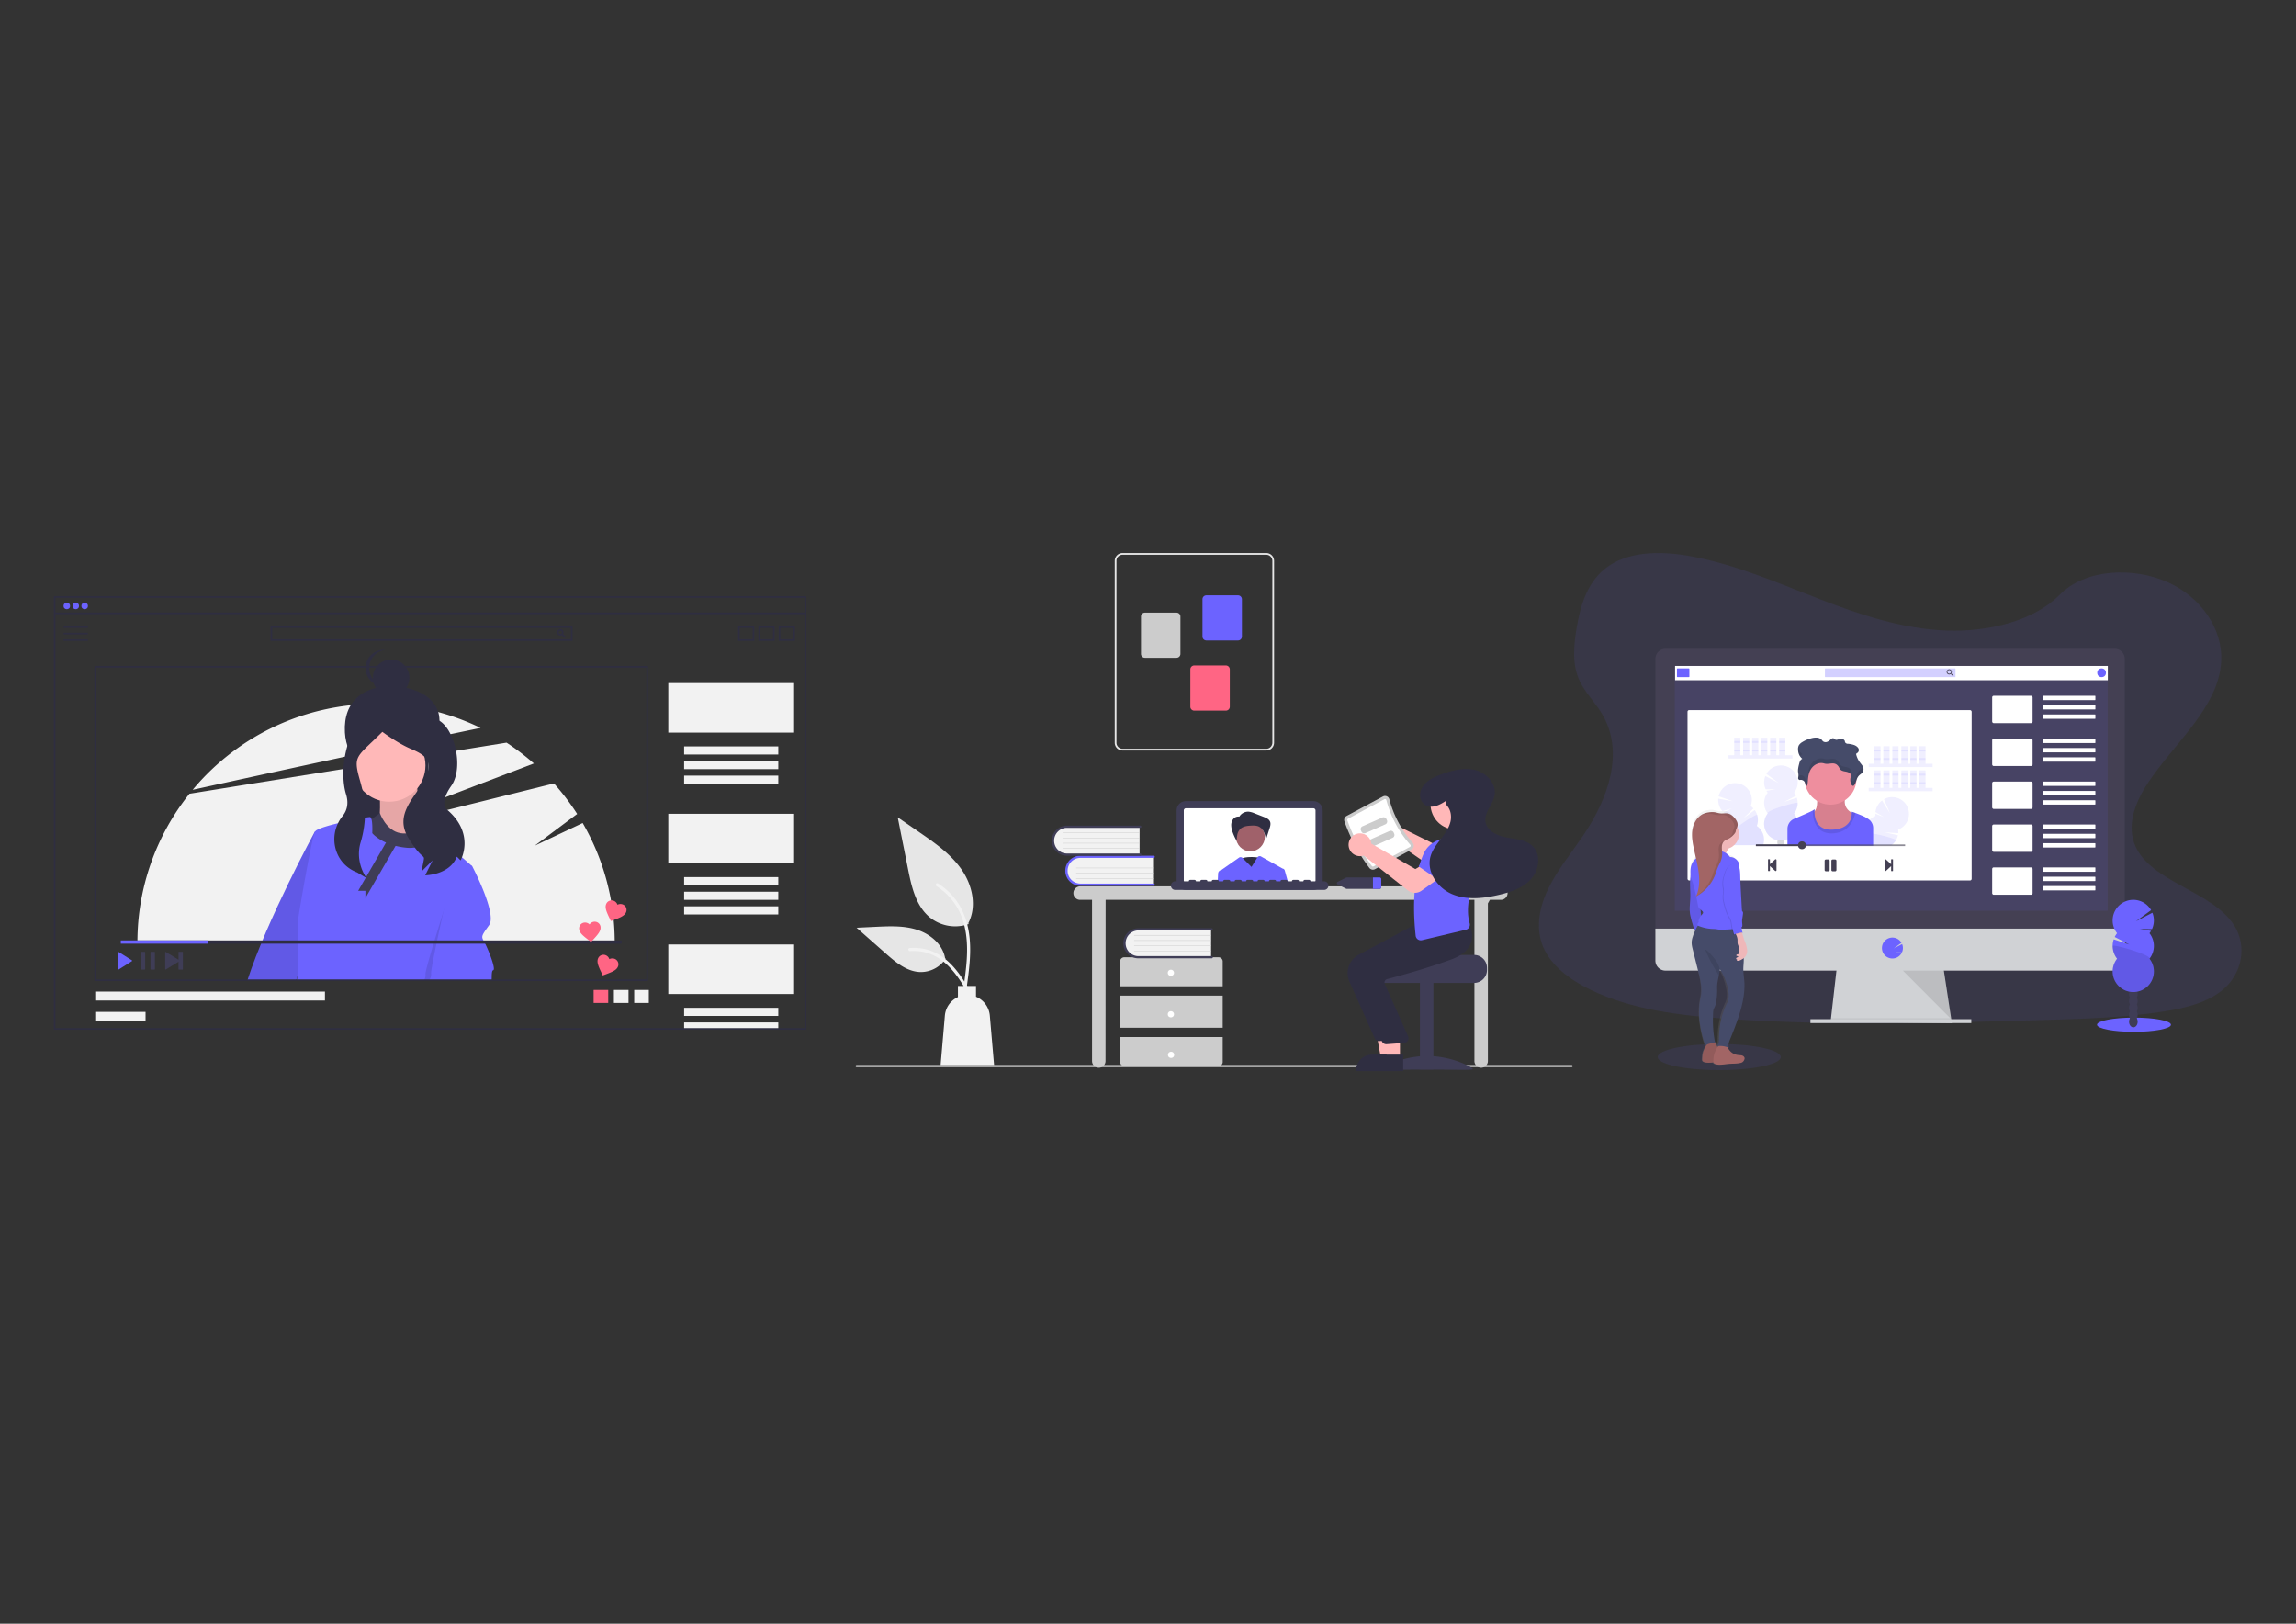 <?xml version="1.0" encoding="UTF-8" standalone="no"?>
<svg
   xmlns:dc="http://purl.org/dc/elements/1.1/"
   xmlns:cc="http://creativecommons.org/ns#"
   xmlns:rdf="http://www.w3.org/1999/02/22-rdf-syntax-ns#"
   xmlns:svg="http://www.w3.org/2000/svg"
   xmlns="http://www.w3.org/2000/svg"
   xmlns:sodipodi="http://sodipodi.sourceforge.net/DTD/sodipodi-0.dtd"
   xmlns:inkscape="http://www.inkscape.org/namespaces/inkscape"
   width="297mm"
   height="210mm"
   viewBox="0 0 297 210"
   version="1.1"
   id="svg8"
   inkscape:version="1.0.2 (e86c8708, 2021-01-15)"
   sodipodi:docname="Tutorial.svg">
  <rect x="0" y="0" width="297" height="210" fill="#333333" stroke="none"/>
  <defs
     id="defs2">
    <linearGradient
       id="af868219-7e5b-405b-a411-f7ffae4abd96"
       x1="321.68"
       y1="857.11"
       x2="321.68"
       y2="447.21"
       gradientUnits="userSpaceOnUse">
      <stop
         offset="0"
         stop-color="gray"
         stop-opacity="0.25"
         id="stop632" />
      <stop
         offset="0.54"
         stop-color="gray"
         stop-opacity="0.12"
         id="stop634" />
      <stop
         offset="1"
         stop-color="gray"
         stop-opacity="0.1"
         id="stop636" />
    </linearGradient>
  </defs>
  <sodipodi:namedview
     id="base"
     pagecolor="#ffffff"
     bordercolor="#666666"
     borderopacity="1.0"
     inkscape:pageopacity="0.0"
     inkscape:pageshadow="2"
     inkscape:zoom="0.69904934"
     inkscape:cx="460.07854"
     inkscape:cy="316.60076"
     inkscape:document-units="mm"
     inkscape:current-layer="layer1"
     inkscape:document-rotation="0"
     showgrid="false"
     inkscape:window-width="1920"
     inkscape:window-height="956"
     inkscape:window-x="0"
     inkscape:window-y="25"
     inkscape:window-maximized="0" />
  <g
     inkscape:label="Ebene 1"
     inkscape:groupmode="layer"
     id="layer1">
    <g
       id="g557"
       transform="matrix(1.117,0,0,1.117,-25.144,-12.25)"
       style="stroke-width:0.896">
      <g
         id="g209"
         transform="matrix(0.12,0,0,0.12,121.593,75)"
         style="stroke-width:1.974">
        <path
           d="M 945,696.105 H 255 a 1,1 0 0 1 0,-2 h 690 a 1,1 0 0 1 0,2 z"
           transform="translate(-254,-200.062)"
           fill="#cccccc"
           id="path10"
           style="stroke-width:3.73" />
        <path
           d="m 876.704,521.703 h -406 a 6.5,6.5 0 1 0 0,13 h 11.5 v 155.5 a 6.5,6.5 0 0 0 13,0 l 0.099,-155.5 h 355.901 v 155.5 a 6.5,6.5 0 0 0 13,0 V 538.13 l 1.891,-3.427 h 10.609 a 6.5,6.5 0 1 0 0,-13 z"
           transform="translate(-254,-200.062)"
           fill="#cccccc"
           id="path12"
           style="stroke-width:3.73" />
        <path
           d="M 695.794,525.105 H 572.812 a 8.992,8.992 0 0 1 -8.982,-8.982 v -67.709 a 8.992,8.992 0 0 1 8.982,-8.982 h 122.982 a 8.992,8.992 0 0 1 8.982,8.982 v 67.709 a 8.992,8.992 0 0 1 -8.982,8.982 z"
           transform="translate(-254,-200.062)"
           fill="#3f3d56"
           id="path14"
           style="stroke-width:3.73" />
        <path
           d="M 695.793,446.345 H 572.813 a 2.074,2.074 0 0 0 -2.07,2.07 v 67.71 a 2.074,2.074 0 0 0 2.07,2.07 h 122.98 a 2.074,2.074 0 0 0 2.07,-2.07 v -67.71 a 2.074,2.074 0 0 0 -2.07,-2.07 z"
           transform="translate(-254,-200.062)"
           fill="#ffffff"
           id="path16"
           style="stroke-width:3.73" />
        <path
           d="m 644.792,494.283 c 0,0 -14.722,-3.392 -22.82,2.827 -8.097,6.219 10.306,20.355 10.306,20.355 z"
           transform="translate(-254,-200.062)"
           fill="#2f2e41"
           id="path18"
           style="stroke-width:3.73" />
        <circle
           cx="381.024"
           cy="273.924"
           r="13.887"
           fill="#a0616a"
           id="circle20"
           style="stroke-width:3.73" />
        <path
           d="m 624.286,454.492 a 9.898,9.898 0 0 1 9.126,-4.856 19.397,19.397 0 0 1 5.515,1.544 l 9.078,3.541 c 2.349,0.916 4.922,2.039 5.941,4.345 0.946,2.141 0.24,4.613 -0.474,6.841 l -3.397,10.593 a 32.246,32.246 0 0 0 -1.925,-6.998 10.835,10.835 0 0 0 -4.704,-5.364 c -2.358,-1.21 -5.137,-1.185 -7.785,-1.057 -3.749,0.18 -7.826,0.657 -10.489,3.302 a 10.895,10.895 0 0 0 -2.765,5.399 32.5,32.5 0 0 0 -0.58,6.112 50.669,50.669 0 0 1 -3.869,-8.295 20.525,20.525 0 0 1 -1.438,-6.715 9.444,9.444 0 0 1 2.165,-6.387 6.195,6.195 0 0 1 6.231,-1.961 z"
           transform="translate(-254,-200.062)"
           fill="#2f2e41"
           id="path22"
           style="stroke-width:3.73" />
        <path
           d="m 668.183,506.325 a 2.472,2.472 0 0 0 -2.07,-1.79 0.86,0.86 0 0 0 -0.1,-0.06 l -20.731,-11.618 a 2.637,2.637 0 0 0 -3.528,0.908 l -5.67,9.18 -8.54,-8.54 -0.136,-0.136 a 2.636,2.636 0 0 0 -3.376,-0.295 l -17.038,11.931 c -0.03,0 -0.06,0.01 -0.09,0.01 a 3.633,3.633 0 0 0 -3.03,3.39 l -0.44,8.89 h 68.04 z"
           transform="translate(-254,-200.062)"
           fill="#6c63ff"
           id="path24"
           style="stroke-width:3.73" />
        <path
           d="M 706.158,516.814 H 693.03 A 1.382,1.382 0 0 0 691.649,515.432 h -4.145 a 1.382,1.382 0 0 0 -1.382,1.382 h -4.145 a 1.382,1.382 0 0 0 -1.382,-1.382 h -4.145 a 1.382,1.382 0 0 0 -1.382,1.382 h -4.145 a 1.382,1.382 0 0 0 -1.382,-1.382 h -4.145 a 1.382,1.382 0 0 0 -1.382,1.382 h -4.145 A 1.382,1.382 0 0 0 658.485,515.432 h -4.145 a 1.382,1.382 0 0 0 -1.382,1.382 h -4.145 A 1.382,1.382 0 0 0 647.43,515.432 H 643.285 a 1.382,1.382 0 0 0 -1.382,1.382 h -4.145 a 1.382,1.382 0 0 0 -1.382,-1.382 h -4.145 a 1.382,1.382 0 0 0 -1.382,1.382 h -4.145 a 1.382,1.382 0 0 0 -1.382,-1.382 h -4.145 a 1.382,1.382 0 0 0 -1.382,1.382 h -4.145 a 1.382,1.382 0 0 0 -1.382,-1.382 h -4.145 a 1.382,1.382 0 0 0 -1.382,1.382 h -4.145 a 1.382,1.382 0 0 0 -1.382,-1.382 h -4.145 a 1.382,1.382 0 0 0 -1.382,1.382 h -4.145 A 1.382,1.382 0 0 0 592.158,515.432 h -4.145 a 1.382,1.382 0 0 0 -1.382,1.382 H 582.485 a 1.382,1.382 0 0 0 -1.382,-1.382 h -4.145 a 1.382,1.382 0 0 0 -1.382,1.382 H 562.449 a 4.145,4.145 0 0 0 0,8.291 h 143.709 a 4.145,4.145 0 0 0 0,-8.291 z"
           transform="translate(-254,-200.062)"
           fill="#3f3d56"
           id="path26"
           style="stroke-width:3.73" />
        <path
           d="m 541.079,492.74 v 27.526 h -68.962 a 13.771,13.771 0 1 1 0,-27.526 z"
           transform="translate(-254,-200.062)"
           fill="#f2f2f2"
           id="path28"
           style="stroke-width:3.73" />
        <path
           d="m 542.773,520.054 a 1.059,1.059 0 0 1 -1.059,1.059 h -70.826 a 14.504,14.504 0 1 1 0,-29.008 h 70.826 a 1.059,1.059 0 0 1 0,2.117 h -70.826 a 12.387,12.387 0 0 0 0,24.773 h 70.826 a 1.059,1.059 0 0 1 1.059,1.059 z"
           transform="translate(-254,-200.062)"
           fill="#6c63ff"
           id="path30"
           style="stroke-width:3.73" />
        <path
           d="m 541.079,499.092 h -74.108 a 0.212,0.212 0 1 1 0,-0.423 h 74.108 a 0.212,0.212 0 0 1 0,0.423 z"
           transform="translate(-254,-200.062)"
           fill="#cccccc"
           id="path32"
           style="stroke-width:3.73" />
        <path
           d="m 541.079,504.174 h -74.108 a 0.212,0.212 0 1 1 0,-0.423 h 74.108 a 0.212,0.212 0 0 1 0,0.423 z"
           transform="translate(-254,-200.062)"
           fill="#cccccc"
           id="path34"
           style="stroke-width:3.73" />
        <path
           d="m 541.079,509.255 h -74.108 a 0.212,0.212 0 1 1 0,-0.423 h 74.108 a 0.212,0.212 0 0 1 0,0.423 z"
           transform="translate(-254,-200.062)"
           fill="#cccccc"
           id="path36"
           style="stroke-width:3.73" />
        <path
           d="m 541.079,514.337 h -74.108 a 0.212,0.212 0 1 1 0,-0.423 h 74.108 a 0.212,0.212 0 0 1 0,0.423 z"
           transform="translate(-254,-200.062)"
           fill="#cccccc"
           id="path38"
           style="stroke-width:3.73" />
        <path
           d="m 528.079,463.74 v 27.526 h -68.962 a 13.771,13.771 0 1 1 0,-27.526 z"
           transform="translate(-254,-200.062)"
           fill="#f2f2f2"
           id="path40"
           style="stroke-width:3.73" />
        <path
           d="m 529.773,491.054 a 1.059,1.059 0 0 1 -1.059,1.059 h -70.826 a 14.504,14.504 0 1 1 0,-29.008 h 70.826 a 1.059,1.059 0 0 1 0,2.117 h -70.826 a 12.387,12.387 0 0 0 0,24.773 h 70.826 a 1.059,1.059 0 0 1 1.059,1.059 z"
           transform="translate(-254,-200.062)"
           fill="#3f3d56"
           id="path42"
           style="stroke-width:3.73" />
        <path
           d="m 528.079,470.092 h -74.108 a 0.212,0.212 0 1 1 0,-0.423 h 74.108 a 0.212,0.212 0 0 1 0,0.423 z"
           transform="translate(-254,-200.062)"
           fill="#cccccc"
           id="path44"
           style="stroke-width:3.73" />
        <path
           d="m 528.079,475.174 h -74.108 a 0.212,0.212 0 1 1 0,-0.423 h 74.108 a 0.212,0.212 0 0 1 0,0.423 z"
           transform="translate(-254,-200.062)"
           fill="#cccccc"
           id="path46"
           style="stroke-width:3.73" />
        <path
           d="m 528.079,480.255 h -74.108 a 0.212,0.212 0 1 1 0,-0.423 h 74.108 a 0.212,0.212 0 0 1 0,0.423 z"
           transform="translate(-254,-200.062)"
           fill="#cccccc"
           id="path48"
           style="stroke-width:3.73" />
        <path
           d="m 528.079,485.337 h -74.108 a 0.212,0.212 0 1 1 0,-0.423 h 74.108 a 0.212,0.212 0 0 1 0,0.423 z"
           transform="translate(-254,-200.062)"
           fill="#cccccc"
           id="path50"
           style="stroke-width:3.73" />
        <path
           d="m 608.303,618.105 v -24 a 4,4 0 0 0 -4,-4 h -91 a 4,4 0 0 0 -4,4 v 24 z"
           transform="translate(-254,-200.062)"
           fill="#cccccc"
           id="path52"
           style="stroke-width:3.73" />
        <rect
           x="255.303"
           y="427.043"
           width="99"
           height="31"
           fill="#cccccc"
           id="rect54"
           style="stroke-width:3.73" />
        <path
           d="m 509.303,667.105 v 24 a 4,4 0 0 0 4,4 h 91 a 4,4 0 0 0 4,-4 v -24 z"
           transform="translate(-254,-200.062)"
           fill="#cccccc"
           id="path56"
           style="stroke-width:3.73" />
        <circle
           cx="304.303"
           cy="405.043"
           r="3"
           fill="#ffffff"
           id="circle58"
           style="stroke-width:3.73" />
        <circle
           cx="304.303"
           cy="445.043"
           r="3"
           fill="#ffffff"
           id="circle60"
           style="stroke-width:3.73" />
        <circle
           cx="304.464"
           cy="484.196"
           r="3"
           fill="#ffffff"
           id="circle62"
           style="stroke-width:3.73" />
        <path
           d="m 597.079,562.74 v 27.526 h -68.962 a 13.771,13.771 0 1 1 0,-27.526 z"
           transform="translate(-254,-200.062)"
           fill="#f2f2f2"
           id="path64"
           style="stroke-width:3.73" />
        <path
           d="m 598.773,590.054 a 1.059,1.059 0 0 1 -1.059,1.059 h -70.826 a 14.504,14.504 0 1 1 0,-29.008 h 70.826 a 1.059,1.059 0 0 1 0,2.117 h -70.826 a 12.387,12.387 0 0 0 0,24.773 h 70.826 a 1.059,1.059 0 0 1 1.059,1.059 z"
           transform="translate(-254,-200.062)"
           fill="#3f3d56"
           id="path66"
           style="stroke-width:3.73" />
        <path
           d="m 597.079,569.092 h -74.108 a 0.212,0.212 0 1 1 0,-0.423 h 74.108 a 0.212,0.212 0 0 1 0,0.423 z"
           transform="translate(-254,-200.062)"
           fill="#cccccc"
           id="path68"
           style="stroke-width:3.73" />
        <path
           d="m 597.079,574.174 h -74.108 a 0.212,0.212 0 1 1 0,-0.423 h 74.108 a 0.212,0.212 0 0 1 0,0.423 z"
           transform="translate(-254,-200.062)"
           fill="#cccccc"
           id="path70"
           style="stroke-width:3.73" />
        <path
           d="m 597.079,579.255 h -74.108 a 0.212,0.212 0 1 1 0,-0.423 h 74.108 a 0.212,0.212 0 0 1 0,0.423 z"
           transform="translate(-254,-200.062)"
           fill="#cccccc"
           id="path72"
           style="stroke-width:3.73" />
        <path
           d="m 597.079,584.337 h -74.108 a 0.212,0.212 0 1 1 0,-0.423 h 74.108 a 0.212,0.212 0 0 1 0,0.423 z"
           transform="translate(-254,-200.062)"
           fill="#cccccc"
           id="path74"
           style="stroke-width:3.73" />
        <path
           d="m 504.11,383.083 v -175.5 a 7.53,7.53 0 0 1 7.521,-7.521 h 138.729 a 7.53,7.53 0 0 1 7.521,7.521 v 175.5 a 7.53,7.53 0 0 1 -7.521,7.521 H 511.632 a 7.53,7.53 0 0 1 -7.521,-7.521 z m 7.521,-181.35 a 5.857,5.857 0 0 0 -5.85,5.85 v 175.5 a 5.857,5.857 0 0 0 5.85,5.85 h 138.729 a 5.857,5.857 0 0 0 5.85,-5.85 v -175.5 a 5.857,5.857 0 0 0 -5.85,-5.85 z"
           transform="translate(-254,-200.062)"
           fill="#e6e6e6"
           id="path76"
           style="stroke-width:3.73" />
        <path
           d="m 588.775,280.659 v -36.036 a 3.765,3.765 0 0 1 3.761,-3.761 h 30.537 a 3.765,3.765 0 0 1 3.761,3.761 v 36.036 a 3.765,3.765 0 0 1 -3.761,3.761 h -30.537 a 3.765,3.765 0 0 1 -3.761,-3.761 z"
           transform="translate(-254,-200.062)"
           fill="#6c63ff"
           id="path78"
           style="stroke-width:3.73" />
        <path
           d="M 529.44,297.374 V 261.338 a 3.765,3.765 0 0 1 3.761,-3.761 h 30.537 a 3.765,3.765 0 0 1 3.761,3.761 v 36.036 a 3.765,3.765 0 0 1 -3.761,3.761 h -30.537 a 3.765,3.765 0 0 1 -3.761,-3.761 z"
           transform="translate(-254,-200.062)"
           fill="#cccccc"
           id="path80"
           style="stroke-width:3.73" />
        <path
           d="m 577.075,348.352 v -36.036 a 3.765,3.765 0 0 1 3.761,-3.761 h 30.537 a 3.765,3.765 0 0 1 3.761,3.761 v 36.036 a 3.765,3.765 0 0 1 -3.761,3.761 h -30.537 a 3.765,3.765 0 0 1 -3.761,-3.761 z"
           transform="translate(-254,-200.062)"
           fill="#ff6584"
           id="path82"
           style="stroke-width:3.73" />
        <path
           d="M 759.563,513.105 H 728.143 a 1.941,1.941 0 0 0 -0.86,0.2 l -7.93,3.97 a 1.445,1.445 0 0 0 0,2.66 l 7.93,3.97 a 1.941,1.941 0 0 0 0.86,0.2 h 31.42 a 1.649,1.649 0 0 0 1.74,-1.53 v -7.94 a 1.649,1.649 0 0 0 -1.74,-1.53 z"
           transform="translate(-254,-200.062)"
           fill="#3f3d56"
           id="path84"
           style="stroke-width:3.73" />
        <path
           d="m 761.303,514.635 v 7.94 a 1.649,1.649 0 0 1 -1.74,1.53 h -6.26 v -11 h 6.26 a 1.649,1.649 0 0 1 1.74,1.53 z"
           transform="translate(-254,-200.062)"
           fill="#6c63ff"
           id="path86"
           style="stroke-width:3.73" />
        <path
           d="m 759.327,453.705 a 11.003,11.003 0 0 1 14.89,6.915 10.588,10.588 0 0 1 0.32,1.435 l 43.938,21.788 10.168,-6.739 12.652,14.565 -15.526,12.61 a 11.149,11.149 0 0 1 -13.301,0.513 l -44.579,-30.828 a 10.511,10.511 0 0 1 -1.015,0.37 11.003,11.003 0 0 1 -14.01,-8.561 10.708,10.708 0 0 1 -0.163,-1.34 11.036,11.036 0 0 1 6.625,-10.729 z"
           transform="translate(-254,-200.062)"
           fill="#ffb8b8"
           id="path88"
           style="stroke-width:3.73" />
        <path
           d="m 850.841,587.853 h -48.01 c 0,1.38 -49.48,2.5 -49.48,2.5 a 12.86,12.86 0 0 0 -2.11,2 12.41,12.41 0 0 0 -2.9,8 v 2 a 12.505,12.505 0 0 0 12.5,12.5 h 90 a 12.511,12.511 0 0 0 12.5,-12.5 v -2 a 12.517,12.517 0 0 0 -12.5,-12.5 z"
           transform="translate(-254,-200.062)"
           fill="#3f3d56"
           id="path90"
           style="stroke-width:3.73" />
        <rect
           x="798.617"
           y="614.357"
           width="13"
           height="84"
           transform="rotate(180,678.117,556.326)"
           fill="#3f3d56"
           id="rect92"
           style="stroke-width:3.73" />
        <path
           d="m 761.617,697.9 c 0,1.405 19.699,0.543 44,0.543 24.301,0 44,0.861 44,-0.543 0,-1.405 -19.699,-12.543 -44,-12.543 -24.301,0 -44,11.139 -44,12.543 z"
           transform="translate(-254,-200.062)"
           fill="#3f3d56"
           id="path94"
           style="stroke-width:3.73" />
        <polygon
           points="519.355,456.196 519.353,487.993 507.094,487.992 501.261,456.195 "
           fill="#ffb8b8"
           id="polygon96"
           style="stroke-width:3.73" />
        <path
           d="m 776.48,699.938 -39.531,-10e-4 v -0.5 a 15.386,15.386 0 0 1 15.386,-15.386 h 10e-4 l 24.144,10e-4 z"
           transform="translate(-254,-200.062)"
           fill="#2f2e41"
           id="path98"
           style="stroke-width:3.73" />
        <path
           d="M 755.017,668.337 730.576,613.529 a 20.086,20.086 0 0 1 8.819,-25.784 l 53.013,-28.428 24.191,-2.058 22.315,-2.028 0.161,0.272 c 0.206,0.348 5.004,8.635 1.76,17.722 -2.46,6.893 -8.859,12.276 -19.019,16.002 -23.714,8.695 -51.109,16.127 -61.786,18.918 a 3.451,3.451 0 0 0 -2.211,1.76 3.498,3.498 0 0 0 -0.196,2.799 l 22.707,51.015 a 4.5,4.5 0 0 1 -3.809,6.029 l -16.967,1.235 q -0.216,0.021 -0.43,0.021 a 4.497,4.497 0 0 1 -4.106,-2.667 z"
           transform="translate(-254,-200.062)"
           fill="#2f2e41"
           id="path100"
           style="stroke-width:3.73" />
        <polygon
           points="525.355,456.196 525.353,487.993 513.094,487.992 507.261,456.195 "
           fill="#ffb8b8"
           id="polygon102"
           style="stroke-width:3.73" />
        <path
           d="m 782.48,699.938 -39.531,-10e-4 v -0.5 a 15.386,15.386 0 0 1 15.386,-15.386 h 10e-4 l 24.144,10e-4 z"
           transform="translate(-254,-200.062)"
           fill="#2f2e41"
           id="path104"
           style="stroke-width:3.73" />
        <path
           d="M 762.017,671.337 737.576,616.529 a 20.086,20.086 0 0 1 8.819,-25.784 l 53.013,-28.428 24.191,-2.058 22.315,-2.028 0.161,0.272 c 0.206,0.348 5.004,8.635 1.76,17.722 -2.46,6.893 -8.859,12.276 -19.019,16.002 -23.714,8.695 -51.109,16.127 -61.786,18.918 a 3.451,3.451 0 0 0 -2.211,1.76 3.498,3.498 0 0 0 -0.196,2.799 l 22.707,51.015 a 4.5,4.5 0 0 1 -3.809,6.029 l -16.967,1.235 q -0.216,0.021 -0.43,0.021 a 4.497,4.497 0 0 1 -4.106,-2.667 z"
           transform="translate(-254,-200.062)"
           fill="#2f2e41"
           id="path106"
           style="stroke-width:3.73" />
        <path
           d="m 749.835,503.906 a 167.506,167.506 0 0 1 -24.075,-44.932 4.303,4.303 0 0 1 2.032,-5.179 l 35.145,-18.832 a 4.247,4.247 0 0 1 3.726,-0.151 4.319,4.319 0 0 1 2.461,2.884 102.328,102.328 0 0 0 22.446,41.891 4.318,4.318 0 0 1 1.038,3.647 4.247,4.247 0 0 1 -2.189,3.018 L 755.272,505.083 a 4.303,4.303 0 0 1 -5.438,-1.177 z"
           transform="translate(-254,-200.062)"
           fill="#cccccc"
           id="path108"
           style="stroke-width:3.73" />
        <path
           d="m 752.233,502.104 a 1.299,1.299 0 0 0 1.622,0.335 l 35.146,-18.832 a 1.246,1.246 0 0 0 0.653,-0.897 1.318,1.318 0 0 0 -0.325,-1.128 105.34,105.34 0 0 1 -23.107,-43.125 1.319,1.319 0 0 0 -0.758,-0.895 1.247,1.247 0 0 0 -1.11,0.046 l -35.145,18.831 a 1.298,1.298 0 0 0 -0.62,1.537 164.507,164.507 0 0 0 23.645,44.127 z"
           transform="translate(-254,-200.062)"
           fill="#ffffff"
           id="path110"
           style="stroke-width:3.73" />
        <path
           d="m 866.593,498.883 -27.525,10.459 -6.72,-18.667 a 11.168,11.168 0 0 1 5.002,-13.499 v 0 a 11.168,11.168 0 0 1 14.262,2.784 z"
           transform="translate(-254,-200.062)"
           fill="#6c63ff"
           id="path112"
           style="stroke-width:3.73" />
        <path
           d="m 796.583,572.843 a 4.999,4.999 0 0 1 -2.083,-3.549 c -3.525,-32.91 -1.07,-58.664 7.506,-78.735 a 24.992,24.992 0 0 1 16.567,-14.18 l 22.25,-1.123 0.115,0.056 a 26.005,26.005 0 0 1 14.219,27.588 c -7.156,18.863 -13.148,38.503 -8.579,54.346 a 5.122,5.122 0 0 1 -0.484,3.983 4.884,4.884 0 0 1 -3.116,2.309 l -42.378,10.081 a 4.964,4.964 0 0 1 -4.017,-0.777 z"
           transform="translate(-254,-200.062)"
           fill="#6c63ff"
           id="path114"
           style="stroke-width:3.73" />
        <circle
           cx="579.396"
           cy="242.323"
           r="24.561"
           fill="#ffb8b8"
           id="circle116"
           style="stroke-width:3.73" />
        <path
           d="m 765.243,461.838 -19.142,8.45 a 3.003,3.003 0 0 1 -3.956,-1.533 l -0.473,-1.073 a 3.003,3.003 0 0 1 1.533,-3.956 l 19.142,-8.45 a 3.003,3.003 0 0 1 3.956,1.533 l 0.473,1.073 a 3.003,3.003 0 0 1 -1.533,3.956 z"
           transform="translate(-254,-200.062)"
           fill="#cccccc"
           id="path118"
           style="stroke-width:3.73" />
        <path
           d="m 772.243,474.838 -19.142,8.45 a 3.003,3.003 0 0 1 -3.956,-1.533 l -0.473,-1.073 a 3.003,3.003 0 0 1 1.533,-3.956 l 19.142,-8.45 a 3.003,3.003 0 0 1 3.956,1.533 l 0.473,1.073 a 3.003,3.003 0 0 1 -1.533,3.956 z"
           transform="translate(-254,-200.062)"
           fill="#cccccc"
           id="path120"
           style="stroke-width:3.73" />
        <path
           d="m 787.005,525.615 -42.674,-33.666 a 10.517,10.517 0 0 1 -1.036,0.306 11.027,11.027 0 0 1 -8.818,-1.691 10.913,10.913 0 0 1 -4.626,-7.733 11.023,11.023 0 0 1 7.209,-11.638 11.004,11.004 0 0 1 14.426,7.837 10.571,10.571 0 0 1 0.229,1.452 l 42.481,24.507 10.572,-6.086 11.711,15.332 -16.414,11.699 a 10.942,10.942 0 0 1 -13.06,-0.318 z"
           transform="translate(-254,-200.062)"
           fill="#ffb8b8"
           id="path122"
           style="stroke-width:3.73" />
        <path
           d="m 821.686,519.009 -24.349,-16.557 11.443,-16.207 a 11.168,11.168 0 0 1 13.929,-3.64 v 0 a 11.168,11.168 0 0 1 5.894,13.283 z"
           transform="translate(-254,-200.062)"
           fill="#6c63ff"
           id="path124"
           style="stroke-width:3.73" />
        <path
           d="m 824.391,438.727 c -6.313,4.321 -14.601,8.762 -21.049,4.161 -4.234,-3.021 -5.567,-8.615 -3.851,-13.525 3.087,-8.829 11.569,-12.715 19.681,-15.695 10.544,-3.873 22.026,-6.954 32.911,-4.181 10.885,2.774 20.506,13.313 18.541,24.373 -1.58,8.894 -9.97,16.295 -8.779,25.25 1.199,9.012 11.334,13.756 20.281,15.367 8.948,1.611 18.96,2.128 25.391,8.555 8.203,8.199 6.155,22.853 -1.564,31.51 -7.719,8.656 -19.367,12.58 -30.654,15.248 -14.955,3.534 -31.129,5.392 -45.332,-0.474 -14.203,-5.865 -25.256,-21.654 -21.141,-36.46 1.738,-6.254 5.832,-11.539 9.789,-16.685 3.957,-5.145 7.963,-10.526 9.472,-16.839 1.258,-5.261 0.327,-11.369 -3.162,-15.315 a 4.437,4.437 0 0 1 -0.594,-5.186 z"
           transform="translate(-254,-200.062)"
           fill="#2f2e41"
           id="path126"
           style="stroke-width:3.73" />
        <path
           d="m 363.072,558.06 a 39.063,39.063 0 0 1 -37.721,-6.645 c -13.212,-11.089 -17.354,-29.359 -20.725,-46.275 q -4.985,-25.018 -9.969,-50.036 l 20.872,14.371 c 15.01,10.335 30.357,21.001 40.75,35.971 10.393,14.97 14.929,35.405 6.579,51.603"
           transform="translate(-254,-200.062)"
           fill="#e6e6e6"
           id="path128"
           style="stroke-width:3.73" />
        <path
           d="m 361.288,618.639 c 2.112,-15.387 4.285,-30.973 2.803,-46.525 -1.316,-13.812 -5.53,-27.303 -14.109,-38.364 A 63.82,63.82 0 0 0 333.608,518.912 c -1.637,-1.034 -3.144,1.561 -1.514,2.59 A 60.672,60.672 0 0 1 356.093,550.459 c 5.225,13.289 6.064,27.776 5.164,41.893 -0.544,8.537 -1.698,17.019 -2.861,25.489 a 1.554,1.554 0 0 0 1.048,1.845 1.509,1.509 0 0 0 1.845,-1.048 z"
           transform="translate(-254,-200.062)"
           fill="#f2f2f2"
           id="path130"
           style="stroke-width:3.73" />
        <path
           d="m 340.941,591.41 a 28.755,28.755 0 0 1 -25.055,12.931 c -12.683,-0.602 -23.257,-9.454 -32.775,-17.858 l -28.153,-24.857 18.633,-0.892 c 13.4,-0.641 27.145,-1.239 39.908,2.893 12.763,4.132 24.533,14.077 26.867,27.287"
           transform="translate(-254,-200.062)"
           fill="#e6e6e6"
           id="path132"
           style="stroke-width:3.73" />
        <path
           d="m 367.258,627.484 c -10.168,-17.991 -21.961,-37.986 -43.035,-44.377 a 48.022,48.022 0 0 0 -18.101,-1.869 c -1.922,0.166 -1.442,3.128 0.476,2.963 a 44.614,44.614 0 0 1 28.886,7.642 c 8.145,5.544 14.487,13.252 19.854,21.425 3.288,5.007 6.233,10.226 9.178,15.438 0.941,1.666 3.693,0.463 2.74,-1.222 z"
           transform="translate(-254,-200.062)"
           fill="#f2f2f2"
           id="path134"
           style="stroke-width:3.73" />
        <path
           d="M 383.55,646.421 A 21.774,21.774 0 0 0 370.207,628.184 v -10.401 h -17.445 v 10.729 a 21.763,21.763 0 0 0 -12.616,17.909 l -4.102,47.684 h 51.608 z"
           transform="translate(-254,-200.062)"
           fill="#f2f2f2"
           id="path136"
           style="stroke-width:3.73" />
      </g>
      <g
         id="g630"
         transform="matrix(0.094,0,0,0.094,28.745,80)"
         style="stroke-width:2.531">
        <path
           d="m 788.023,462.358 -59.112,27.976 52.316,-39.119 A 295.22,295.22 0 0 0 752.663,413.627 L 496.303,477.346 727.868,389.012 A 295.177,295.177 0 0 0 694.242,363.382 L 303.61,426.302 A 292.755,292.755 0 0 0 239.494,609 H 827.5 A 292.598,292.598 0 0 0 788.023,462.358 Z"
           transform="translate(-136.5,-183)"
           fill="#f2f2f2"
           id="path455"
           style="stroke-width:5.108" />
        <path
           d="M 662.271,345.218 A 294.208,294.208 0 0 0 307.554,421.466 c 92.35,-20.235 253.139,-55.262 354.717,-76.249 z"
           transform="translate(-136.5,-183)"
           fill="#f2f2f2"
           id="path457"
           style="stroke-width:5.108" />
        <path
           d="m 608.974,350.895 c -10.063,29.794 -25.494,56.941 -56.941,56.941 -31.448,0 -55.169,-25.543 -56.941,-56.941 -2.264,-40.12 24.768,-57.108 56.941,-56.941 38.008,0.196 68.884,21.583 56.941,56.941 z"
           transform="translate(-136.5,-183)"
           fill="#2f2e41"
           id="path459"
           style="stroke-width:5.108" />
        <rect
           x="368.555"
           y="160.32"
           width="93.137"
           height="135.733"
           fill="#2f2e41"
           id="rect461"
           style="stroke-width:5.108" />
        <path
           d="m 537.73,421.254 c 0,0 2.979,42.699 -3.972,49.651 -6.951,6.951 61.567,12.909 60.574,4.965 -0.993,-7.944 -13.902,-59.581 -9.93,-70.504 3.972,-10.923 -46.672,15.888 -46.672,15.888 z"
           transform="translate(-136.5,-183)"
           fill="#ffb8b8"
           id="path463"
           style="stroke-width:5.108" />
        <path
           d="m 537.73,421.254 c 0,0 2.979,42.699 -3.972,49.651 -6.951,6.951 61.567,12.909 60.574,4.965 -0.993,-7.944 -13.902,-59.581 -9.93,-70.504 3.972,-10.923 -46.672,15.888 -46.672,15.888 z"
           transform="translate(-136.5,-183)"
           opacity="0.1"
           id="path465"
           style="stroke-width:5.108" />
        <path
           d="m 472.2,530.49 -35.68,120.65 -1.43,4.86 h -60.04 C 398.94,582.05 458,473 458,473 l 9.22,-2.09 z"
           transform="translate(-136.5,-183)"
           fill="#6c63ff"
           id="path467"
           style="stroke-width:5.108" />
        <path
           d="m 472.2,530.49 -35.68,120.65 -1.43,4.86 h -60.04 C 398.94,582.05 458,473 458,473 l 9.22,-2.09 z"
           transform="translate(-136.5,-183)"
           opacity="0.1"
           id="path469"
           style="stroke-width:5.108" />
        <circle
           cx="413.147"
           cy="208.464"
           r="44.685"
           fill="#ffb8b8"
           id="circle471"
           style="stroke-width:5.108" />
        <path
           d="m 597.311,462.961 c 0,0 -15.888,14.895 -33.762,11.916 -17.874,-2.979 -25.378,-24.715 -25.378,-24.715 l -17.321,12.799 c 0,0 -4.965,35.748 17.874,39.72 22.839,3.972 55.609,4.965 62.56,0 6.951,-4.965 -3.972,-39.72 -3.972,-39.72 z"
           transform="translate(-136.5,-183)"
           fill="#3f3d56"
           id="path473"
           style="stroke-width:5.108" />
        <path
           d="m 651.93,515.58 -2.85,9.26 L 608.85,656 H 435.71 a 40.576,40.576 0 0 0 0.81,-4.86 c 2.24,-18.67 0.92,-65.77 0.92,-69.01 0,-3.98 16.87,-102.28 20.86,-109.24 a 6.459,6.459 0 0 1 2.37,-1.98 c 4.63,-2.66 14.87,-5.64 25.91,-8.27 0.01,-0.01 0.01,-0.01 0.02,-0.01 6.17,-1.5 12.61,-2.88 18.45,-4.05 h 0.01 c 5.73,-1.15 10.87,-2.09 14.63,-2.71 a 59.895,59.895 0 0 1 6.13,-0.85 c 0.92,0 1.59,1.09 2.04,2.76 1.51,5.44 0.93,17.09 0.93,17.09 a 30.17,30.17 0 0 0 4.46,4.18 56.653,56.653 0 0 0 12.46,7.43 73.896,73.896 0 0 0 11.82,4.03 h 0.01 a 86.366,86.366 0 0 0 12.95,2.25 39.965,39.965 0 0 0 10.7,-0.21 h 0.02 c 10.53,-1.74 14.39,-8.28 16.19,-13.5 0.32,-0.95 0.57,-1.86 0.79,-2.69 0,-0.01 0.01,-0.03 0.01,-0.04 0.66,-2.55 0.94,-4.34 1.64,-4.31 h 0.01 c 1.81,0.17 24.64,19.74 39.47,32.59 7.04,6.09 12.27,10.69 12.59,10.97 z"
           transform="translate(-136.5,-183)"
           fill="#6c63ff"
           id="path475"
           style="stroke-width:5.108" />
        <path
           d="M 649.08,524.84 608.85,656 h -16.31 a 10.733,10.733 0 0 0 1.79,-7.34 c -0.52,-3.66 10.81,-40.95 21.72,-75.65 9.92,-31.53 19.49,-60.89 19.49,-60.89 l 9.43,4.46 c 0,0 1.69,3.19 4.11,8.26 z"
           transform="translate(-136.5,-183)"
           opacity="0.1"
           id="path477"
           style="stroke-width:5.108" />
        <path
           d="m 677.75,643.68 c -1.96,0.49 -1.75,6.31 -1.86,12.32 h -77.06 a 11.358,11.358 0 0 0 2.46,-8.34 c -0.51,-3.51 7.09,-39.7 14.76,-74.65 6.03,-27.64 12.11,-54.51 14.22,-63.86 0.52,-2.26 0.8,-3.48 0.8,-3.48 l 0.91,0.43 0.02,0.01 19.91,9.46 0.02,0.01 c 0,0 30.78,58.6 20.86,72.5 -9.94,13.9 -9.94,13.9 -5.97,20.86 3.97,6.94 14.89,33.75 10.93,34.74 z"
           transform="translate(-136.5,-183)"
           fill="#6c63ff"
           id="path479"
           style="stroke-width:5.108" />
        <circle
           cx="415.533"
           cy="100.465"
           r="22.477"
           fill="#2f2e41"
           id="circle481"
           style="stroke-width:5.108" />
        <path
           d="M 525.061,271.477 A 22.478,22.478 0 0 1 545.29,249.113 C 544.551,249.04 543.801,249 543.042,249 a 22.477,22.477 0 0 0 0,44.954 c 0.759,0 1.508,-0.04 2.248,-0.114 a 22.478,22.478 0 0 1 -20.229,-22.363 z"
           transform="translate(-136.5,-183)"
           fill="#2f2e41"
           id="path483"
           style="stroke-width:5.108" />
        <path
           d="m 535.5,335.163 c 0,0 -0.469,-2.613 -18.825,4.271 -18.356,6.883 -29.359,57.68 -20.181,87.508 3.699,12.021 0.69,20.687 -4.221,26.751 -18.428,22.756 -11.174,56.935 15.668,68.636 q 1.136,0.495 2.319,0.98 l 11.472,6.883 c 0,0 -14.625,-19.243 -7.306,-43.859 a 126.206,126.206 0 0 0 2.277,-64.609 c -0.84,-3.605 -1.793,-7.321 -2.877,-11.113 -9.178,-32.122 -4.714,-28.413 27.408,-60.535 0,0 18.356,13.767 34.417,20.65 16.061,6.883 29.828,13.767 18.356,36.711 -11.472,22.945 -39.006,43.595 -20.65,73.423 18.356,29.828 20.65,18.356 18.356,29.828 v 0 l -2.294,11.472 13.767,-13.767 -9.178,18.356 c 0,0 29.828,0 39.006,-22.945 l 4.589,4.589 c 0,0 18.356,-32.122 -16.061,-61.95 0,0 -11.472,-6.883 4.589,-29.828 16.061,-22.945 3.726,-72.276 -16.924,-81.453 -20.65,-9.178 -73.707,-8e-5 -73.707,-8e-5 z"
           transform="translate(-136.5,-183)"
           fill="#2f2e41"
           id="path485"
           style="stroke-width:5.108" />
        <polygon
           points="383.853,362.877 383.853,371.814 427.303,296.659 413.147,296.659 374.916,362.877 "
           fill="#3f3d56"
           id="polygon487"
           style="stroke-width:5.108" />
        <rect
           x="757"
           y="429"
           width="155"
           height="61"
           fill="#f2f2f2"
           id="rect489"
           style="stroke-width:5.108" />
        <rect
           x="776.5"
           y="507"
           width="116"
           height="10"
           fill="#f2f2f2"
           id="rect491"
           style="stroke-width:5.108" />
        <rect
           x="776.5"
           y="525"
           width="116"
           height="8"
           fill="#f2f2f2"
           id="rect493"
           style="stroke-width:5.108" />
        <circle
           cx="16"
           cy="12"
           r="4"
           fill="#6c63ff"
           id="circle495"
           style="stroke-width:5.108" />
        <circle
           cx="27"
           cy="12"
           r="4"
           fill="#6c63ff"
           id="circle497"
           style="stroke-width:5.108" />
        <circle
           cx="38"
           cy="12"
           r="4"
           fill="#6c63ff"
           id="circle499"
           style="stroke-width:5.108" />
        <path
           d="m 1063.5,717 h -927 V 183 h 927 z m -925,-2 h 923 V 185 h -923 z"
           transform="translate(-136.5,-183)"
           fill="#2f2e41"
           id="path501"
           style="stroke-width:5.108" />
        <rect
           x="1"
           y="20.086"
           width="925"
           height="2"
           fill="#2f2e41"
           id="rect503"
           style="stroke-width:5.108" />
        <rect
           x="12"
           y="37"
           width="30"
           height="2"
           fill="#2f2e41"
           id="rect505"
           style="stroke-width:5.108" />
        <rect
           x="12"
           y="45"
           width="30"
           height="2"
           fill="#2f2e41"
           id="rect507"
           style="stroke-width:5.108" />
        <rect
           x="12"
           y="53"
           width="30"
           height="2"
           fill="#2f2e41"
           id="rect509"
           style="stroke-width:5.108" />
        <path
           d="m 775.5,238 h -372 v -18 h 372 z m -370,-2 h 368 v -14 h -368 z"
           transform="translate(-136.5,-183)"
           fill="#2f2e41"
           id="path511"
           style="stroke-width:5.108" />
        <path
           d="m 760.5,231.5 a 4,4 0 1 1 4,-4 4.004,4.004 0 0 1 -4,4 z m 0,-6 a 2,2 0 1 0 2,2 2.002,2.002 0 0 0 -2,-2 z"
           transform="translate(-136.5,-183)"
           fill="#2f2e41"
           id="path513"
           style="stroke-width:5.108" />
        <rect
           x="763.53"
           y="228.844"
           width="2"
           height="5.49"
           transform="rotate(-45.868,480.029,301.39)"
           fill="#2f2e41"
           id="rect515"
           style="stroke-width:5.108" />
        <path
           d="m 999.5,238 h -20 v -18 h 20 z m -18,-2 h 16 v -14 h -16 z"
           transform="translate(-136.5,-183)"
           fill="#2f2e41"
           id="path517"
           style="stroke-width:5.108" />
        <path
           d="m 1024.5,238 h -20 v -18 h 20 z m -18,-2 h 16 v -14 h -16 z"
           transform="translate(-136.5,-183)"
           fill="#2f2e41"
           id="path519"
           style="stroke-width:5.108" />
        <path
           d="m 1049.5,238 h -20 v -18 h 20 z m -18,-2 h 16 v -14 h -16 z"
           transform="translate(-136.5,-183)"
           fill="#2f2e41"
           id="path521"
           style="stroke-width:5.108" />
        <rect
           x="665"
           y="485"
           width="18"
           height="16"
           fill="#ff6584"
           id="rect523"
           style="stroke-width:5.108" />
        <rect
           x="690"
           y="485"
           width="18"
           height="16"
           fill="#f2f2f2"
           id="rect525"
           style="stroke-width:5.108" />
        <rect
           x="715"
           y="485"
           width="18"
           height="16"
           fill="#f2f2f2"
           id="rect527"
           style="stroke-width:5.108" />
        <path
           d="m 868.5,657 h -682 V 269 h 682 z m -680,-2 h 678 V 271 h -678 z"
           transform="translate(-136.5,-183)"
           fill="#2f2e41"
           id="path529"
           style="stroke-width:5.108" />
        <path
           d="m 290.114,621.376 v 9.395 l -15.607,-9.525 a 0.548,0.548 0 0 0 -0.825,0.47 v 20.591 a 0.548,0.548 0 0 0 0.825,0.47 l 15.607,-9.525 v 9.395 a 0.274,0.274 0 0 0 0.273,0.273 h 4.841 A 0.274,0.274 0 0 0 295.5,642.649 v -21.273 a 0.274,0.274 0 0 0 -0.273,-0.273 h -4.841 a 0.274,0.274 0 0 0 -0.273,0.273 z"
           transform="translate(-136.5,-183)"
           fill="#3f3d56"
           id="path531"
           style="stroke-width:5.108" />
        <path
           d="m 248.493,642.921 h -4.35 a 0.549,0.549 0 0 1 -0.552,-0.545 V 621.649 a 0.549,0.549 0 0 1 0.552,-0.545 h 4.35 a 0.549,0.549 0 0 1 0.552,0.545 v 20.727 a 0.549,0.549 0 0 1 -0.552,0.545 z m 12,0 h -4.35 a 0.549,0.549 0 0 1 -0.552,-0.545 V 621.649 a 0.549,0.549 0 0 1 0.552,-0.545 h 4.35 a 0.549,0.549 0 0 1 0.552,0.545 v 20.727 a 0.549,0.549 0 0 1 -0.552,0.545 z"
           transform="translate(-136.5,-183)"
           fill="#3f3d56"
           id="path533"
           style="stroke-width:5.108" />
        <path
           d="m 215.5,621.669 v 20.686 a 0.533,0.533 0 0 0 0.798,0.491 l 16.398,-10.343 a 0.586,0.586 0 0 0 0,-0.975 L 216.298,621.185 A 0.528,0.528 0 0 0 215.5,621.669 Z"
           transform="translate(-136.5,-183)"
           fill="#6c63ff"
           id="path535"
           style="stroke-width:5.108" />
        <rect
           x="82.5"
           y="424"
           width="617"
           height="4"
           fill="#2f2e41"
           id="rect537"
           style="stroke-width:5.108" />
        <rect
           x="82.5"
           y="424"
           width="107.5"
           height="4"
           fill="#6c63ff"
           id="rect539"
           style="stroke-width:5.108" />
        <rect
           x="51"
           y="487"
           width="283"
           height="11"
           fill="#f2f2f2"
           id="rect541"
           style="stroke-width:5.108" />
        <rect
           x="51"
           y="512"
           width="62"
           height="11"
           fill="#f2f2f2"
           id="rect543"
           style="stroke-width:5.108" />
        <rect
           x="757"
           y="107"
           width="155"
           height="61"
           fill="#f2f2f2"
           id="rect545"
           style="stroke-width:5.108" />
        <rect
           x="776.5"
           y="185"
           width="116"
           height="10"
           fill="#f2f2f2"
           id="rect547"
           style="stroke-width:5.108" />
        <rect
           x="776.5"
           y="203"
           width="116"
           height="10"
           fill="#f2f2f2"
           id="rect549"
           style="stroke-width:5.108" />
        <rect
           x="776.5"
           y="221"
           width="116"
           height="10"
           fill="#f2f2f2"
           id="rect551"
           style="stroke-width:5.108" />
        <rect
           x="757"
           y="268"
           width="155"
           height="61"
           fill="#f2f2f2"
           id="rect553"
           style="stroke-width:5.108" />
        <rect
           x="776.5"
           y="346"
           width="116"
           height="10"
           fill="#f2f2f2"
           id="rect555"
           style="stroke-width:5.108" />
        <rect
           x="776.5"
           y="364"
           width="116"
           height="10"
           fill="#f2f2f2"
           id="rect557"
           style="stroke-width:5.108" />
        <rect
           x="776.5"
           y="382"
           width="116"
           height="10"
           fill="#f2f2f2"
           id="rect559"
           style="stroke-width:5.108" />
        <path
           d="m 798.363,608.83 -2.064,-1.559 c -7.34,-5.643 -12.179,-9.3 -12.621,-14.343 a 7.202,7.202 0 0 1 6.617,-7.935 7.834,7.834 0 0 1 6.181,2.268 7.834,7.834 0 0 1 5.693,-3.307 7.202,7.202 0 0 1 7.895,6.665 c 0.441,5.043 -3.69,9.485 -9.938,16.317 z"
           transform="translate(-136.5,-183)"
           fill="#ff6584"
           id="path561"
           style="stroke-width:5.108" />
        <path
           d="m 822.791,583.122 -1.131,-2.326 c -3.977,-8.361 -6.629,-13.816 -4.732,-18.51 a 7.202,7.202 0 0 1 9.499,-4.065 7.834,7.834 0 0 1 4.477,4.827 7.834,7.834 0 0 1 6.574,-0.361 7.202,7.202 0 0 1 4.007,9.523 c -1.897,4.694 -7.594,6.775 -16.264,10.025 z"
           transform="translate(-136.5,-183)"
           fill="#ff6584"
           id="path563"
           style="stroke-width:5.108" />
        <path
           d="m 812.791,650.122 -1.131,-2.326 c -3.977,-8.361 -6.629,-13.816 -4.732,-18.51 a 7.202,7.202 0 0 1 9.499,-4.065 7.834,7.834 0 0 1 4.477,4.827 7.834,7.834 0 0 1 6.574,-0.361 7.202,7.202 0 0 1 4.007,9.523 c -1.897,4.694 -7.594,6.775 -16.264,10.025 z"
           transform="translate(-136.5,-183)"
           fill="#ff6584"
           id="path565"
           style="stroke-width:5.108" />
      </g>
      <g
         id="g1090"
         transform="matrix(0.072,0,0,0.072,200.727,75)"
         style="stroke-width:3.284">
        <path
           d="M 691.54,158.91 C 619.1,156.4 550.1,133 484.22,107.42 418.34,81.84 353.07,53.49 282.37,39.93 236.89,31.21 184.88,30 148.24,54.36 c -35.27,23.46 -46.66,64 -52.78,101.55 -4.61,28.28 -7.32,58 5.3,84.51 8.77,18.37 24.34,33.82 35.11,51.42 37.45,61.26 11,136.79 -29.62,196.59 -19,28.06 -41.13,54.82 -55.82,84.69 -14.69,29.87 -21.49,64.08 -8.64,94.54 12.75,30.2 43.11,52.88 76,68.83 66.81,32.4 145.54,41.68 222.31,46.93 169.95,11.58 340.8,6.58 511.19,1.58 63.06,-1.87 126.39,-3.76 188.43,-13.51 34.44,-5.41 70,-14 95,-34.75 31.75,-26.34 39.62,-70.94 18.34,-104 -35.68,-55.39 -134.35,-69.15 -159.29,-128.6 -13.73,-32.72 0.37,-69.17 20.32,-99.52 42.8,-65.11 114.54,-122.22 118.32,-196.64 2.6,-51.11 -31.89,-102.3 -85.21,-126.48 C 991.3,56.15 913.8,59.34 872.56,101.3 830.12,144.51 755.5,161.13 691.54,158.91 Z"
           transform="translate(-35,-34.22)"
           fill="#6c63ff"
           opacity="0.1"
           id="path643"
           style="stroke-width:10.321" />
        <polygon
           points="479.18,665.89 650.43,665.89 663.03,748.39 663.99,754.64 664.18,755.89 469.18,753.39 469.75,748.39 "
           fill="#d0d2d5"
           id="polygon645"
           style="stroke-width:10.321" />
        <polygon
           points="469.75,748.39 663.03,748.39 663.99,754.64 566.68,754.64 469.18,753.39 "
           opacity="0.1"
           id="polygon647"
           style="stroke-width:10.321" />
        <rect
           x="436.68"
           y="749.64"
           width="258.75"
           height="6.25"
           fill="#d0d2d5"
           id="rect649"
           style="stroke-width:10.321" />
        <path
           d="M 977.3,204.59 A 16.27,16.27 0 0 0 961.11,188.24 H 238.5 a 16.27,16.27 0 0 0 -16.2,16.35 v 438 h 755 z"
           transform="translate(-35,-34.22)"
           fill="#444053"
           id="path651"
           style="stroke-width:10.321" />
        <path
           d="m 222.3,638.24 v 51.3 a 16.2,16.2 0 0 0 16.2,16.2 h 722.61 a 16.2,16.2 0 0 0 16.19,-16.2 v -51.3 z"
           transform="translate(-35,-34.22)"
           fill="#d0d2d5"
           id="path653"
           style="stroke-width:10.321" />
        <rect
           x="218.55"
           y="181.52"
           width="696.25"
           height="393.75"
           fill="#6c63ff"
           opacity="0.1"
           id="rect655"
           style="stroke-width:10.321" />
        <path
           d="m 603.55,686.27 a 16.89,16.89 0 0 0 13.28,-6.44 v 0 a 17.21,17.21 0 0 0 1.31,-1.93 l -9.26,-1.52 10,0.08 a 16.85,16.85 0 0 0 0.32,-13.38 l -13.43,7 12.39,-9.1 a 16.87,16.87 0 1 0 -27.87,18.88 v 0 a 16.87,16.87 0 0 0 13.26,6.41 z"
           transform="translate(-35,-34.22)"
           fill="#6c63ff"
           id="path657"
           style="stroke-width:10.321" />
        <polygon
           points="651.29,671.52 585.43,671.52 663.22,749.64 "
           opacity="0.1"
           id="polygon659"
           style="stroke-width:10.321" />
        <rect
           x="239"
           y="252.56"
           width="457"
           height="274"
           rx="2.6"
           fill="#ffffff"
           id="rect661"
           style="stroke-width:10.321" />
        <rect
           x="219"
           y="181.56"
           width="696"
           height="23"
           fill="#ffffff"
           id="rect663"
           style="stroke-width:10.321" />
        <rect
           x="222"
           y="185.56"
           width="20"
           height="14"
           rx="0.78"
           fill="#6c63ff"
           id="rect665"
           style="stroke-width:10.321" />
        <rect
           x="460"
           y="185.56"
           width="210"
           height="14"
           rx="0.58"
           fill="#6c63ff"
           opacity="0.3"
           id="rect667"
           style="stroke-width:10.321" />
        <path
           d="m 698.77,228.22 h -0.51 l -0.19,-0.16 a 4.25,4.25 0 0 0 1,-2.72 4.14,4.14 0 1 0 -4.13,4.17 4.27,4.27 0 0 0 2.72,-1 l 0.19,0.16 v 0.52 l 3.2,3.2 1,-1 z m -3.84,0 a 2.89,2.89 0 1 1 2.88,-2.88 2.86,2.86 0 0 1 -2.88,2.88 z"
           transform="translate(-35,-34.22)"
           fill="#444053"
           id="path669"
           style="stroke-width:10.321" />
        <circle
           cx="905"
           cy="192.56"
           r="7"
           fill="#6c63ff"
           id="circle671"
           style="stroke-width:10.321" />
        <rect
           x="729"
           y="229.56"
           width="65"
           height="44"
           rx="2.43"
           fill="#ffffff"
           id="rect673"
           style="stroke-width:10.321" />
        <rect
           x="811"
           y="229.56"
           width="84"
           height="7"
           rx="0.61"
           fill="#ffffff"
           id="rect675"
           style="stroke-width:10.321" />
        <rect
           x="811"
           y="244.56"
           width="84"
           height="7"
           rx="0.61"
           fill="#ffffff"
           id="rect677"
           style="stroke-width:10.321" />
        <rect
           x="811"
           y="259.56"
           width="84"
           height="7"
           rx="0.61"
           fill="#ffffff"
           id="rect679"
           style="stroke-width:10.321" />
        <rect
           x="729"
           y="298.56"
           width="65"
           height="44"
           rx="2.43"
           fill="#ffffff"
           id="rect681"
           style="stroke-width:10.321" />
        <rect
           x="811"
           y="298.56"
           width="84"
           height="7"
           rx="0.61"
           fill="#ffffff"
           id="rect683"
           style="stroke-width:10.321" />
        <rect
           x="811"
           y="313.56"
           width="84"
           height="7"
           rx="0.61"
           fill="#ffffff"
           id="rect685"
           style="stroke-width:10.321" />
        <rect
           x="811"
           y="328.56"
           width="84"
           height="7"
           rx="0.66"
           fill="#ffffff"
           id="rect687"
           style="stroke-width:10.321" />
        <rect
           x="729"
           y="367.56"
           width="65"
           height="44"
           rx="2.43"
           fill="#ffffff"
           id="rect689"
           style="stroke-width:10.321" />
        <rect
           x="811"
           y="367.56"
           width="84"
           height="7"
           rx="0.66"
           fill="#ffffff"
           id="rect691"
           style="stroke-width:10.321" />
        <rect
           x="811"
           y="382.56"
           width="84"
           height="7"
           rx="0.66"
           fill="#ffffff"
           id="rect693"
           style="stroke-width:10.321" />
        <rect
           x="811"
           y="397.56"
           width="84"
           height="7"
           rx="0.66"
           fill="#ffffff"
           id="rect695"
           style="stroke-width:10.321" />
        <rect
           x="729"
           y="436.56"
           width="65"
           height="44"
           rx="2.43"
           fill="#ffffff"
           id="rect697"
           style="stroke-width:10.321" />
        <rect
           x="811"
           y="436.56"
           width="84"
           height="7"
           rx="0.66"
           fill="#ffffff"
           id="rect699"
           style="stroke-width:10.321" />
        <rect
           x="811"
           y="451.56"
           width="84"
           height="7"
           rx="0.66"
           fill="#ffffff"
           id="rect701"
           style="stroke-width:10.321" />
        <rect
           x="811"
           y="466.56"
           width="84"
           height="7"
           rx="0.66"
           fill="#ffffff"
           id="rect703"
           style="stroke-width:10.321" />
        <rect
           x="729"
           y="505.56"
           width="65"
           height="44"
           rx="2.43"
           fill="#ffffff"
           id="rect705"
           style="stroke-width:10.321" />
        <rect
           x="811"
           y="505.56"
           width="84"
           height="7"
           rx="0.66"
           fill="#ffffff"
           id="rect707"
           style="stroke-width:10.321" />
        <rect
           x="811"
           y="520.56"
           width="84"
           height="7"
           rx="0.66"
           fill="#ffffff"
           id="rect709"
           style="stroke-width:10.321" />
        <rect
           x="811"
           y="535.56"
           width="84"
           height="7"
           rx="0.66"
           fill="#ffffff"
           id="rect711"
           style="stroke-width:10.321" />
        <rect
           x="304.92"
           y="325.17"
           width="102.83"
           height="5.33"
           fill="#6c63ff"
           opacity="0.1"
           id="rect713"
           style="stroke-width:10.321" />
        <rect
           x="314.06"
           y="296.99"
           width="9.9"
           height="28.18"
           fill="#6c63ff"
           opacity="0.1"
           id="rect715"
           style="stroke-width:10.321" />
        <rect
           x="328.53"
           y="296.99"
           width="9.9"
           height="28.18"
           fill="#6c63ff"
           opacity="0.1"
           id="rect717"
           style="stroke-width:10.321" />
        <rect
           x="343"
           y="296.99"
           width="9.9"
           height="28.18"
           fill="#6c63ff"
           opacity="0.1"
           id="rect719"
           style="stroke-width:10.321" />
        <rect
           x="357.47"
           y="296.99"
           width="9.9"
           height="28.18"
           fill="#6c63ff"
           opacity="0.1"
           id="rect721"
           style="stroke-width:10.321" />
        <rect
           x="371.94"
           y="296.99"
           width="9.9"
           height="28.18"
           fill="#6c63ff"
           opacity="0.1"
           id="rect723"
           style="stroke-width:10.321" />
        <rect
           x="386.42"
           y="296.99"
           width="9.9"
           height="28.18"
           fill="#6c63ff"
           opacity="0.1"
           id="rect725"
           style="stroke-width:10.321" />
        <rect
           x="314.06"
           y="302.32"
           width="9.9"
           height="3.05"
           fill="#6c63ff"
           opacity="0.1"
           id="rect727"
           style="stroke-width:10.321" />
        <rect
           x="328.53"
           y="302.32"
           width="9.9"
           height="3.05"
           fill="#6c63ff"
           opacity="0.1"
           id="rect729"
           style="stroke-width:10.321" />
        <rect
           x="343"
           y="302.32"
           width="9.9"
           height="3.05"
           fill="#6c63ff"
           opacity="0.1"
           id="rect731"
           style="stroke-width:10.321" />
        <rect
           x="357.47"
           y="302.32"
           width="9.9"
           height="3.05"
           fill="#6c63ff"
           opacity="0.1"
           id="rect733"
           style="stroke-width:10.321" />
        <rect
           x="371.94"
           y="302.32"
           width="9.9"
           height="3.05"
           fill="#6c63ff"
           opacity="0.1"
           id="rect735"
           style="stroke-width:10.321" />
        <rect
           x="386.42"
           y="302.32"
           width="9.9"
           height="3.05"
           fill="#6c63ff"
           opacity="0.1"
           id="rect737"
           style="stroke-width:10.321" />
        <rect
           x="314.06"
           y="316.03"
           width="9.9"
           height="3.05"
           fill="#6c63ff"
           opacity="0.1"
           id="rect739"
           style="stroke-width:10.321" />
        <rect
           x="328.53"
           y="316.03"
           width="9.9"
           height="3.05"
           fill="#6c63ff"
           opacity="0.1"
           id="rect741"
           style="stroke-width:10.321" />
        <rect
           x="343"
           y="316.03"
           width="9.9"
           height="3.05"
           fill="#6c63ff"
           opacity="0.1"
           id="rect743"
           style="stroke-width:10.321" />
        <rect
           x="357.47"
           y="316.03"
           width="9.9"
           height="3.05"
           fill="#6c63ff"
           opacity="0.1"
           id="rect745"
           style="stroke-width:10.321" />
        <rect
           x="371.94"
           y="316.03"
           width="9.9"
           height="3.05"
           fill="#6c63ff"
           opacity="0.1"
           id="rect747"
           style="stroke-width:10.321" />
        <rect
           x="386.42"
           y="316.03"
           width="9.9"
           height="3.05"
           fill="#6c63ff"
           opacity="0.1"
           id="rect749"
           style="stroke-width:10.321" />
        <rect
           x="530.37"
           y="338.88"
           width="102.83"
           height="5.33"
           fill="#6c63ff"
           opacity="0.1"
           id="rect751"
           style="stroke-width:10.321" />
        <rect
           x="539.51"
           y="310.7"
           width="9.9"
           height="28.18"
           fill="#6c63ff"
           opacity="0.1"
           id="rect753"
           style="stroke-width:10.321" />
        <rect
           x="553.98"
           y="310.7"
           width="9.9"
           height="28.18"
           fill="#6c63ff"
           opacity="0.1"
           id="rect755"
           style="stroke-width:10.321" />
        <rect
           x="568.45"
           y="310.7"
           width="9.9"
           height="28.18"
           fill="#6c63ff"
           opacity="0.1"
           id="rect757"
           style="stroke-width:10.321" />
        <rect
           x="582.93"
           y="310.7"
           width="9.9"
           height="28.18"
           fill="#6c63ff"
           opacity="0.1"
           id="rect759"
           style="stroke-width:10.321" />
        <rect
           x="597.4"
           y="310.7"
           width="9.9"
           height="28.18"
           fill="#6c63ff"
           opacity="0.1"
           id="rect761"
           style="stroke-width:10.321" />
        <rect
           x="611.87"
           y="310.7"
           width="9.9"
           height="28.18"
           fill="#6c63ff"
           opacity="0.1"
           id="rect763"
           style="stroke-width:10.321" />
        <rect
           x="539.51"
           y="316.03"
           width="9.9"
           height="3.05"
           fill="#6c63ff"
           opacity="0.1"
           id="rect765"
           style="stroke-width:10.321" />
        <rect
           x="553.98"
           y="316.03"
           width="9.9"
           height="3.05"
           fill="#6c63ff"
           opacity="0.1"
           id="rect767"
           style="stroke-width:10.321" />
        <rect
           x="568.45"
           y="316.03"
           width="9.9"
           height="3.05"
           fill="#6c63ff"
           opacity="0.1"
           id="rect769"
           style="stroke-width:10.321" />
        <rect
           x="582.93"
           y="316.03"
           width="9.9"
           height="3.05"
           fill="#6c63ff"
           opacity="0.1"
           id="rect771"
           style="stroke-width:10.321" />
        <rect
           x="597.4"
           y="316.03"
           width="9.9"
           height="3.05"
           fill="#6c63ff"
           opacity="0.1"
           id="rect773"
           style="stroke-width:10.321" />
        <rect
           x="611.87"
           y="316.03"
           width="9.9"
           height="3.05"
           fill="#6c63ff"
           opacity="0.1"
           id="rect775"
           style="stroke-width:10.321" />
        <rect
           x="539.51"
           y="329.74"
           width="9.9"
           height="3.05"
           fill="#6c63ff"
           opacity="0.1"
           id="rect777"
           style="stroke-width:10.321" />
        <rect
           x="553.98"
           y="329.74"
           width="9.9"
           height="3.05"
           fill="#6c63ff"
           opacity="0.1"
           id="rect779"
           style="stroke-width:10.321" />
        <rect
           x="568.45"
           y="329.74"
           width="9.9"
           height="3.05"
           fill="#6c63ff"
           opacity="0.1"
           id="rect781"
           style="stroke-width:10.321" />
        <rect
           x="582.93"
           y="329.74"
           width="9.9"
           height="3.05"
           fill="#6c63ff"
           opacity="0.1"
           id="rect783"
           style="stroke-width:10.321" />
        <rect
           x="597.4"
           y="329.74"
           width="9.9"
           height="3.05"
           fill="#6c63ff"
           opacity="0.1"
           id="rect785"
           style="stroke-width:10.321" />
        <rect
           x="611.87"
           y="329.74"
           width="9.9"
           height="3.05"
           fill="#6c63ff"
           opacity="0.1"
           id="rect787"
           style="stroke-width:10.321" />
        <rect
           x="530.37"
           y="377.72"
           width="102.83"
           height="5.33"
           fill="#6c63ff"
           opacity="0.1"
           id="rect789"
           style="stroke-width:10.321" />
        <rect
           x="539.51"
           y="349.54"
           width="9.9"
           height="28.18"
           fill="#6c63ff"
           opacity="0.1"
           id="rect791"
           style="stroke-width:10.321" />
        <rect
           x="553.98"
           y="349.54"
           width="9.9"
           height="28.18"
           fill="#6c63ff"
           opacity="0.1"
           id="rect793"
           style="stroke-width:10.321" />
        <rect
           x="568.45"
           y="349.54"
           width="9.9"
           height="28.18"
           fill="#6c63ff"
           opacity="0.1"
           id="rect795"
           style="stroke-width:10.321" />
        <rect
           x="582.93"
           y="349.54"
           width="9.9"
           height="28.18"
           fill="#6c63ff"
           opacity="0.1"
           id="rect797"
           style="stroke-width:10.321" />
        <rect
           x="597.4"
           y="349.54"
           width="9.9"
           height="28.18"
           fill="#6c63ff"
           opacity="0.1"
           id="rect799"
           style="stroke-width:10.321" />
        <rect
           x="611.87"
           y="349.54"
           width="9.9"
           height="28.18"
           fill="#6c63ff"
           opacity="0.1"
           id="rect801"
           style="stroke-width:10.321" />
        <rect
           x="539.51"
           y="354.87"
           width="9.9"
           height="3.05"
           fill="#6c63ff"
           opacity="0.1"
           id="rect803"
           style="stroke-width:10.321" />
        <rect
           x="553.98"
           y="354.87"
           width="9.9"
           height="3.05"
           fill="#6c63ff"
           opacity="0.1"
           id="rect805"
           style="stroke-width:10.321" />
        <rect
           x="568.45"
           y="354.87"
           width="9.9"
           height="3.05"
           fill="#6c63ff"
           opacity="0.1"
           id="rect807"
           style="stroke-width:10.321" />
        <rect
           x="582.93"
           y="354.87"
           width="9.9"
           height="3.05"
           fill="#6c63ff"
           opacity="0.1"
           id="rect809"
           style="stroke-width:10.321" />
        <rect
           x="597.4"
           y="354.87"
           width="9.9"
           height="3.05"
           fill="#6c63ff"
           opacity="0.1"
           id="rect811"
           style="stroke-width:10.321" />
        <rect
           x="611.87"
           y="354.87"
           width="9.9"
           height="3.05"
           fill="#6c63ff"
           opacity="0.1"
           id="rect813"
           style="stroke-width:10.321" />
        <rect
           x="539.51"
           y="368.58"
           width="9.9"
           height="3.05"
           fill="#6c63ff"
           opacity="0.1"
           id="rect815"
           style="stroke-width:10.321" />
        <rect
           x="553.98"
           y="368.58"
           width="9.9"
           height="3.05"
           fill="#6c63ff"
           opacity="0.1"
           id="rect817"
           style="stroke-width:10.321" />
        <rect
           x="568.45"
           y="368.58"
           width="9.9"
           height="3.05"
           fill="#6c63ff"
           opacity="0.1"
           id="rect819"
           style="stroke-width:10.321" />
        <rect
           x="582.93"
           y="368.58"
           width="9.9"
           height="3.05"
           fill="#6c63ff"
           opacity="0.1"
           id="rect821"
           style="stroke-width:10.321" />
        <rect
           x="597.4"
           y="368.58"
           width="9.9"
           height="3.05"
           fill="#6c63ff"
           opacity="0.1"
           id="rect823"
           style="stroke-width:10.321" />
        <rect
           x="611.87"
           y="368.58"
           width="9.9"
           height="3.05"
           fill="#6c63ff"
           opacity="0.1"
           id="rect825"
           style="stroke-width:10.321" />
        <path
           d="m 403,419.66 a 28.45,28.45 0 0 1 -2.1,-3.09 l 14.81,-2.43 -16,0.12 a 27.06,27.06 0 0 1 -0.52,-21.38 L 420.64,404 400.83,389.44 a 27,27 0 1 1 44.57,30.2 26.24,26.24 0 0 1 3.08,4.92 l -19.22,10 20.49,-6.87 a 27,27 0 0 1 -4.35,25.31 27,27 0 1 1 -42.4,0 27,27 0 0 1 0,-33.37 z"
           transform="translate(-35,-34.22)"
           fill="#6c63ff"
           opacity="0.1"
           id="path827"
           style="stroke-width:10.321" />
        <path
           d="M 451.18,436.34 A 26.89,26.89 0 0 1 445.4,453 27,27 0 1 1 403,453 c -3.63,-4.57 48.18,-19.69 48.18,-16.66 z"
           transform="translate(-35,-34.22)"
           fill="#6c63ff"
           opacity="0.1"
           id="path829"
           style="stroke-width:10.321" />
        <path
           d="m 428.52,503.88 a 2.53,2.53 0 0 1 0.13,0.22 h -9.16 c 0.05,-0.07 0.08,-0.15 0.13,-0.22 a 8.87,8.87 0 0 1 -1.18,-4.51 9.26,9.26 0 0 1 0.55,-3.18 v 0 c 0.51,0.08 1.14,0.17 1.87,0.25 a 32.1,32.1 0 0 0 6.39,0 q 0.92,-0.09 1.89,-0.24 a 0.09,0.09 0 0 0 0,0.05 9,9 0 0 1 0.54,3.13 8.87,8.87 0 0 1 -1.16,4.5 z"
           transform="translate(-35,-34.22)"
           fill="#3f3d56"
           opacity="0.2"
           id="path831"
           style="stroke-width:10.321" />
        <path
           d="m 395.6,504.1 h -51 c -0.11,-0.29 -0.21,-0.6 -0.3,-0.9 a 26.85,26.85 0 0 1 0.59,-17.64 27,27 0 0 1 -9.85,-31.89 25.83,25.83 0 0 1 -2.91,-2.33 l 13.42,-6.69 -15.26,4.84 a 27,27 0 0 1 -6.8,-20.27 l 23.81,4.3 -23.22,-8.07 a 27,27 0 1 1 51.49,15.7 27.35,27.35 0 0 1 4.43,3.85 l -15.42,15.21 17.55,-12.62 a 27,27 0 0 1 3.32,25.5 27,27 0 0 1 10.15,31.01 z"
           transform="translate(-35,-34.22)"
           fill="#6c63ff"
           opacity="0.1"
           id="path833"
           style="stroke-width:10.321" />
        <path
           d="m 395.6,504.1 h -51 c -0.11,-0.29 -0.21,-0.6 -0.3,-0.9 a 26.85,26.85 0 0 1 0.59,-17.64 c -4.8,-3.32 40.23,-33.07 41.12,-30.17 a 26.88,26.88 0 0 1 -0.59,17.65 27,27 0 0 1 10.18,31.06 z"
           transform="translate(-35,-34.22)"
           fill="#6c63ff"
           opacity="0.1"
           id="path835"
           style="stroke-width:10.321" />
        <path
           d="m 626.35,467.56 a 26.9,26.9 0 0 1 -13.51,11.36 27.4,27.4 0 0 1 0.11,5.8 l -21.61,-1.3 21.11,4.58 a 27,27 0 0 1 -3.22,8.16 26.57,26.57 0 0 1 -7.2,7.9 h -29.42 v 0.77 h -30 c 0.06,-0.26 0.12,-0.51 0.19,-0.77 a 27,27 0 0 1 16.45,-18.31 27,27 0 0 1 17.13,-28.64 27.36,27.36 0 0 1 -0.22,-3.73 l 13.95,5.51 -13.8,-8.11 A 27,27 0 0 1 586.9,432.2 l 12.71,20.58 -9.53,-22.66 a 27,27 0 0 1 36.27,37.44 z"
           transform="translate(-35,-34.22)"
           fill="#6c63ff"
           opacity="0.1"
           id="path837"
           style="stroke-width:10.321" />
        <path
           d="m 609.23,496.2 a 26.57,26.57 0 0 1 -7.2,7.9 h -29.42 v 0.77 h -30 c 0.06,-0.26 0.12,-0.51 0.19,-0.77 a 27,27 0 0 1 16.45,-18.31 c -0.25,-2 5.56,-1.7 13.31,-0.4 15.19,2.55 37.7,9.09 36.67,10.81 z"
           transform="translate(-35,-34.22)"
           fill="#6c63ff"
           opacity="0.1"
           id="path839"
           style="stroke-width:10.321" />
        <path
           d="m 481.71,424.19 c 0,0 3.7,20 -4.56,26.53 -8.26,6.53 7,45.67 32.18,41.1 25.18,-4.57 35.44,-37.4 35.44,-37.4 0,0 -25.22,-5.22 -15.87,-31.75 z"
           transform="translate(-35,-34.22)"
           fill="#ee8e9e"
           id="path841"
           style="stroke-width:10.321" />
        <path
           d="m 481.71,424.19 c 0,0 3.7,20 -4.56,26.53 -8.26,6.53 7,45.67 32.18,41.1 25.18,-4.57 35.44,-37.4 35.44,-37.4 0,0 -25.22,-5.22 -15.87,-31.75 z"
           transform="translate(-35,-34.22)"
           opacity="0.1"
           id="path843"
           style="stroke-width:10.321" />
        <circle
           cx="469"
           cy="362.9"
           r="41.75"
           fill="#ee8e9e"
           id="circle845"
           style="stroke-width:10.321" />
        <path
           d="m 572.61,476.49 v 28.38 H 434.75 v -27.09 a 17.48,17.48 0 0 1 10.67,-16.1 l 3.95,-1.68 c 10,-4.26 22.15,-9.55 26.12,-11.75 a 6.53,6.53 0 0 0 1.22,-0.79 c 2.17,-2.17 1.74,0.65 1.74,0.65 0,0 -0.06,0.54 -0.1,1.47 -0.24,6.39 0.68,31.5 30.11,29.41 28.71,-2 30,-21.42 29.71,-27.13 a 15.45,15.45 0 0 0 -0.13,-1.58 37.09,37.09 0 0 1 5.81,1.9 c 6,2.22 14.86,5.78 17.23,7.46 0.74,0.52 1.64,1.06 2.62,1.61 a 17.23,17.23 0 0 1 3.1,2.21 17.51,17.51 0 0 1 5.81,13.03 z"
           transform="translate(-35,-34.22)"
           fill="#6c63ff"
           id="path847"
           style="stroke-width:10.321" />
        <path
           d="m 543.85,452.18 c -2.43,11.26 -10.06,32.35 -37.56,32.9 -29.3,0.58 -31,-28.56 -30.81,-36.83 a 5.91,5.91 0 0 0 1.23,-0.79 c 2.18,-2.17 1.74,0.65 1.74,0.65 0,0 -3.69,33.27 30,30.88 33.69,-2.39 29.55,-28.7 29.55,-28.7 0,-0.16 2.51,0.71 5.85,1.89 z"
           transform="translate(-35,-34.22)"
           opacity="0.1"
           id="path849"
           style="stroke-width:10.321" />
        <path
           d="m 454.58,399.21 a 7.15,7.15 0 0 1 7.53,2.75 c 1.52,2.13 1.75,4.7 1.94,7.16 1.81,0.38 2.83,-1.67 3,-3.22 0.67,-6.31 0.72,-12.74 2.84,-18.84 2.12,-6.1 6.75,-12 13.86,-14.33 a 16.08,16.08 0 0 1 7.57,-0.72 c 1.51,0.25 2.93,0.78 4.43,1 5.2,0.86 10.85,-1.6 15.72,0.11 3.06,1.08 5,3.57 6.43,6.06 a 13.08,13.08 0 0 0 2.5,3.63 c 2.07,1.86 5.31,2.34 8.28,2.92 2.97,0.58 6.21,1.59 7.48,3.88 1.14,2.07 0.3,4.46 -0.08,6.7 a 16.42,16.42 0 0 0 1.69,10.37 c 0.55,1 1.67,2.21 3,1.88 a 2.63,2.63 0 0 0 1.42,-1.15 c 3.41,-4.78 3.32,-11 7.6,-15.31 1.43,-1.44 3.28,-2.56 4.67,-4 a 9.08,9.08 0 0 0 2.42,-8.24 c -0.77,-3.3 -3.41,-6 -5.54,-8.9 a 35,35 0 0 1 -5.93,-12.31 2.23,2.23 0 0 1 0,-1.61 4.29,4.29 0 0 1 1.52,-1.24 5.74,5.74 0 0 0 1.94,-7.33 C 547.66,346 545,344.12 542,343 a 44.8,44.8 0 0 0 -9.37,-2 c -2.1,0.3 -4.56,-0.89 -5.21,-2.57 -0.29,-0.75 -0.29,-1.56 -0.58,-2.31 a 5.3,5.3 0 0 0 -4,-2.8 11.7,11.7 0 0 0 -5.35,0.38 c -2,0.56 -4.27,1.4 -6,0.42 -0.91,-0.51 -1.41,-1.44 -2.39,-1.86 -2,-0.84 -4.06,0.86 -5.49,2.26 a 13.36,13.36 0 0 1 -4.95,3.33 7.37,7.37 0 0 1 -6.14,-0.41 c -1.37,-0.87 -2.06,-2.27 -3.15,-3.38 a 11.86,11.86 0 0 0 -7.45,-3 26.23,26.23 0 0 0 -8.41,0.92 50.78,50.78 0 0 0 -14.77,6.2 15.87,15.87 0 0 0 -5.67,5.27 12,12 0 0 0 -1.27,5.43 c -0.22,5.91 1.74,12.13 6.85,16.27 -3.12,1.3 -4.17,4.49 -4.9,7.32 -1.17,4.52 -2.34,9.11 -1.9,13.71 0.22,2.38 0.87,4.76 0.52,7.13 a 15.36,15.36 0 0 0 -0.46,3.41 3.27,3.27 0 0 0 2.67,2.49 z"
           transform="translate(-35,-34.22)"
           fill="#454b69"
           id="path851"
           style="stroke-width:10.321" />
        <g
           opacity="0.1"
           id="g863"
           style="stroke-width:10.321">
          <path
             d="m 556.23,378 a 9.76,9.76 0 0 1 -1.8,2.66 c -1.39,1.46 -3.24,2.59 -4.67,4 -4.28,4.28 -4.19,10.54 -7.6,15.32 a 2.57,2.57 0 0 1 -1.42,1.14 c -1.3,0.34 -2.42,-0.84 -3,-1.88 a 17.2,17.2 0 0 1 -1.49,-4 c -0.07,0.35 -0.14,0.7 -0.2,1 a 16.42,16.42 0 0 0 1.69,10.37 c 0.55,1 1.67,2.21 3,1.88 a 2.63,2.63 0 0 0 1.42,-1.15 c 3.41,-4.78 3.32,-11 7.6,-15.31 1.43,-1.44 3.28,-2.56 4.67,-4 a 9.08,9.08 0 0 0 2.42,-8.24 10.74,10.74 0 0 0 -0.62,-1.79 z"
             transform="translate(-35,-34.22)"
             id="path853"
             style="stroke-width:3.284" />
          <path
             d="m 546.91,348.4 a 4.19,4.19 0 0 0 -1.52,1.24 2.21,2.21 0 0 0 0,1.6 33.82,33.82 0 0 0 1.51,4.56 v 0 a 5.74,5.74 0 0 0 1.94,-7.33 7,7 0 0 0 -0.7,-1.17 5.76,5.76 0 0 1 -1.23,1.1 z"
             transform="translate(-35,-34.22)"
             id="path855"
             style="stroke-width:3.284" />
          <path
             d="m 458.71,357.67 a 18.54,18.54 0 0 1 -6.55,-11.59 15.62,15.62 0 0 0 -0.3,2.72 20.82,20.82 0 0 0 3.29,12.37 7,7 0 0 1 3.56,-3.5 z"
             transform="translate(-35,-34.22)"
             id="path857"
             style="stroke-width:3.284" />
          <path
             d="m 536.08,388.94 c 0.38,-2.25 1.22,-4.64 0.08,-6.7 -1.27,-2.3 -4.51,-3.3 -7.48,-3.88 -2.97,-0.58 -6.21,-1.07 -8.28,-2.92 a 13.08,13.08 0 0 1 -2.5,-3.63 c -1.41,-2.49 -3.37,-5 -6.43,-6.06 -4.87,-1.71 -10.52,0.74 -15.72,-0.11 -1.5,-0.25 -2.92,-0.77 -4.43,-1 a 16,16 0 0 0 -7.57,0.72 c -7.11,2.34 -11.74,8.24 -13.86,14.33 -2.12,6.09 -2.17,12.52 -2.84,18.84 -0.17,1.54 -1.19,3.6 -3,3.22 -0.19,-2.47 -0.42,-5 -1.94,-7.17 a 7.15,7.15 0 0 0 -7.53,-2.74 3.66,3.66 0 0 1 -2.11,-1.35 11.59,11.59 0 0 1 0,2.76 15.36,15.36 0 0 0 -0.46,3.41 3.27,3.27 0 0 0 2.61,2.57 7.15,7.15 0 0 1 7.53,2.75 c 1.52,2.13 1.75,4.7 1.94,7.16 1.81,0.38 2.83,-1.67 3,-3.22 0.67,-6.31 0.72,-12.74 2.84,-18.84 2.12,-6.1 6.75,-12 13.86,-14.33 a 16.08,16.08 0 0 1 7.57,-0.72 c 1.51,0.25 2.93,0.78 4.43,1 5.2,0.86 10.85,-1.6 15.72,0.11 3.06,1.08 5,3.57 6.43,6.06 a 13.08,13.08 0 0 0 2.5,3.63 c 2.07,1.86 5.31,2.34 8.28,2.92 2.97,0.58 6,1.52 7.33,3.64 -0.05,-0.15 0,-0.3 0.03,-0.45 z"
             transform="translate(-35,-34.22)"
             id="path859"
             style="stroke-width:3.284" />
          <path
             d="m 452.43,385.83 a 19,19 0 0 0 -0.33,-5.57 24.82,24.82 0 0 0 -0.19,5.84 c 0,0.5 0.11,1 0.18,1.49 0.11,-0.59 0.26,-1.17 0.34,-1.76 z"
             transform="translate(-35,-34.22)"
             id="path861"
             style="stroke-width:3.284" />
        </g>
        <path
           d="m 403.49,545.22 v -18.05 a 0.51,0.51 0 0 1 0.51,-0.51 h 2.05 a 0.51,0.51 0 0 1 0.51,0.51 v 7.51 l 8.32,-7.71 a 1.36,1.36 0 0 1 2.23,1 v 16.35 a 1.36,1.36 0 0 1 -2.23,1 l -8.32,-7.66 v 7.47 a 0.51,0.51 0 0 1 -0.51,0.51 H 404 a 0.51,0.51 0 0 1 -0.51,-0.42 z"
           transform="translate(-35,-34.22)"
           fill="#444053"
           id="path865"
           style="stroke-width:10.321" />
        <path
           d="m 604.52,527.17 v 18.05 a 0.51,0.51 0 0 1 -0.52,0.51 h -2 a 0.51,0.51 0 0 1 -0.51,-0.51 v -7.51 l -8.32,7.7 a 1.37,1.37 0 0 1 -2.24,-1 V 528 a 1.37,1.37 0 0 1 2.24,-1 l 8.32,7.66 v -7.46 a 0.51,0.51 0 0 1 0.51,-0.51 h 2 a 0.51,0.51 0 0 1 0.52,0.48 z"
           transform="translate(-35,-34.22)"
           fill="#444053"
           id="path867"
           style="stroke-width:10.321" />
        <path
           d="m 500.61,546 h -4.07 a 2,2 0 0 1 -2,-2 v -14.94 a 2,2 0 0 1 2,-2 h 4.07 a 2,2 0 0 1 2,2 V 544 a 2,2 0 0 1 -2,2 z m 12.9,-2 v -14.94 a 2,2 0 0 0 -2,-2 h -4.11 a 2,2 0 0 0 -2,2 V 544 a 2,2 0 0 0 2,2 h 4.07 a 2,2 0 0 0 2.04,-2 z"
           transform="translate(-35,-34.22)"
           fill="#444053"
           id="path869"
           style="stroke-width:10.321" />
        <rect
           x="349"
           y="468.62"
           width="240"
           height="2.67"
           fill="#444053"
           opacity="0.6"
           id="rect871"
           style="stroke-width:10.321" />
        <circle
           cx="423.11"
           cy="469.95"
           r="6.33"
           fill="#444053"
           id="circle873"
           style="stroke-width:10.321" />
        <rect
           x="349"
           y="468.62"
           width="74.11"
           height="2.67"
           fill="#444053"
           id="rect875"
           style="stroke-width:10.321" />
        <ellipse
           cx="957.08"
           cy="758.54"
           rx="59.47"
           ry="11.44"
           fill="#6c63ff"
           id="ellipse877"
           style="stroke-width:10.321" />
        <ellipse
           cx="956.09"
           cy="753.68"
           rx="6.92"
           ry="9.06"
           fill="#3f3d56"
           id="ellipse879"
           style="stroke-width:10.321" />
        <ellipse
           cx="956.09"
           cy="742.6"
           rx="6.92"
           ry="9.06"
           fill="#3f3d56"
           id="ellipse881"
           style="stroke-width:10.321" />
        <ellipse
           cx="956.09"
           cy="731.53"
           rx="6.92"
           ry="9.06"
           fill="#3f3d56"
           id="ellipse883"
           style="stroke-width:10.321" />
        <ellipse
           cx="956.09"
           cy="720.45"
           rx="6.92"
           ry="9.06"
           fill="#3f3d56"
           id="ellipse885"
           style="stroke-width:10.321" />
        <ellipse
           cx="956.09"
           cy="709.37"
           rx="6.92"
           ry="9.06"
           fill="#3f3d56"
           id="ellipse887"
           style="stroke-width:10.321" />
        <ellipse
           cx="956.09"
           cy="698.29"
           rx="6.92"
           ry="9.06"
           fill="#3f3d56"
           id="ellipse889"
           style="stroke-width:10.321" />
        <ellipse
           cx="956.09"
           cy="687.21"
           rx="6.92"
           ry="9.06"
           fill="#3f3d56"
           id="ellipse891"
           style="stroke-width:10.321" />
        <path
           d="m 1017,645.63 a 34.28,34.28 0 0 0 2.58,-3.8 l -18.2,-3 19.68,0.15 a 33.27,33.27 0 0 0 0.63,-26.28 l -26.38,13.7 24.34,-17.89 a 33.17,33.17 0 1 0 -54.78,37.12 33.85,33.85 0 0 0 -3.78,6 l 23.62,12.27 -25.18,-8.45 a 33.19,33.19 0 0 0 5.34,31.14 33.16,33.16 0 1 0 52.14,0 33.18,33.18 0 0 0 0,-41 z"
           transform="translate(-35,-34.22)"
           fill="#6c63ff"
           id="path893"
           style="stroke-width:10.321" />
        <path
           d="m 957.78,666.13 a 33,33 0 0 0 7.09,20.5 33.16,33.16 0 1 0 52.14,0 c 4.44,-5.63 -59.23,-24.22 -59.23,-20.5 z"
           transform="translate(-35,-34.22)"
           opacity="0.1"
           id="path895"
           style="stroke-width:10.321" />
        <ellipse
           cx="290"
           cy="810.56"
           rx="99"
           ry="21"
           fill="#6c63ff"
           opacity="0.1"
           id="ellipse897"
           style="stroke-width:10.321" />
        <path
           d="m 358.15,842.34 c -2,-0.73 -4.14,-0.61 -6.23,-0.84 a 19.28,19.28 0 0 1 -11.46,-5.56 21,21 0 0 1 -4.58,-7 c 0.66,0.24 1.32,0.49 2,0.76 -2,-4.67 0.1,-9.91 1.94,-14.63 q 4.68,-12 8.85,-24.13 c 7,-20.49 13,-41.8 12.87,-63.6 0,-7.88 -1.45,-15.33 -1.73,-23.2 -0.21,-5.84 0.69,-11.67 0.65,-17.52 0,-0.82 0,-1.63 -0.06,-2.45 a 15.53,15.53 0 0 0 5.27,-12.66 30.48,30.48 0 0 0 -0.53,-3.68 59.68,59.68 0 0 0 -1.4,-6.26 c -0.66,-2.17 -1.56,-4.25 -2.33,-6.37 -1.49,-4.11 -2.5,-8.39 -3.77,-12.57 a 4.33,4.33 0 0 1 1.36,0.37 2.93,2.93 0 0 1 -0.64,-1.31 32.41,32.41 0 0 1 -1.2,-8.17 l 0.85,-0.38 a 21.27,21.27 0 0 0 -0.41,-8.09 c 0.48,-4.29 1.23,-8.61 1.69,-12.88 0.17,-1.6 0.1,-3.61 -1.37,-4 -0.3,-2.29 -0.42,-4.61 -0.54,-6.92 q -0.63,-12.09 -1.25,-24.17 c -0.42,-8.09 -0.84,-16.17 -1,-24.27 -0.11,-5.14 -0.17,-10.46 -1.39,-15.38 a 18.6,18.6 0 0 0 -0.71,-7 c -1.86,-5.89 -7.64,-10.56 -13.5,-10.23 a 26.86,26.86 0 0 0 -6.39,-6.46 c 1.17,-2.62 2.57,-5.32 3.72,-7.44 9.38,-3.05 16.24,-12.3 16.24,-23.3 a 25.43,25.43 0 0 0 -2.75,-11.59 12.52,12.52 0 0 0 0.44,-1.35 11.09,11.09 0 0 0 -0.45,-6.49 19,19 0 0 0 -1,-2.32 c -0.26,-0.5 -0.54,-1 -0.83,-1.48 L 348,459 c -0.31,-0.47 -0.63,-0.92 -1,-1.36 a 33.1,33.1 0 0 0 -2.28,-2.74 22.56,22.56 0 0 0 -3.28,-2.92 14.46,14.46 0 0 0 -5.4,-2.49 16.46,16.46 0 0 0 -3.43,-0.31 c -0.69,0 -1.39,0 -2.08,0.06 -1.4,0.08 -2.79,0.18 -4.18,0.17 -0.46,0 -0.93,0 -1.39,-0.07 a 50.63,50.63 0 0 1 -7.24,-1.51 l -1.2,-0.25 c -0.41,-0.08 -0.81,-0.15 -1.22,-0.2 a 22.89,22.89 0 0 0 -3.31,-0.2 h -1.11 a 30.68,30.68 0 0 0 -3.31,0.34 l -1.1,0.17 a 31.6,31.6 0 0 0 -8.05,2.39 c -0.33,0.15 -0.67,0.32 -1,0.5 l -0.2,0.11 c -0.27,0.14 -0.54,0.29 -0.8,0.45 l -0.15,0.09 -0.85,0.54 -0.07,0.05 c -7.94,5.34 -12.63,15.46 -13.82,25.5 -1.33,11.27 1,22.63 3.33,33.72 l 2.1,10 c 0.09,0.45 0.19,0.89 0.28,1.34 a 22,22 0 0 0 -6.59,9.14 c -2,5 -2.05,10.41 -1.89,15.83 0,1.1 0.06,2.2 0.17,3.3 -0.25,2.08 -0.47,4.17 -0.61,6.27 -0.63,9.7 0.55,19.45 0.24,29.17 -0.24,7.49 -1.37,15 -0.82,22.44 0.48,6.6 2.25,13 4,19.37 l 2.52,9.08 a 2.41,2.41 0 0 0 0.63,1.25 1.9,1.9 0 0 0 1.41,0.29 85.12,85.12 0 0 0 -4.1,11.48 35.5,35.5 0 0 0 -1.48,7.38 c -0.33,4.58 0.73,9.13 1.79,13.58 q 2.4,10 4.78,20.08 1.68,7.05 3.35,14.09 c 2.2,9.26 4.41,18.58 4.82,28.11 a 61.05,61.05 0 0 1 -1,14.29 124.52,124.52 0 0 0 -1.24,42.83 210,210 0 0 0 8.09,35.41 c 0.81,-0.43 1.63,-0.83 2.47,-1.2 l -0.35,0.65 q -1.73,3 -3.2,6.15 a 35,35 0 0 0 -1.71,4.21 c -1.28,4 -1.48,8.26 -1.66,12.47 a 6.1,6.1 0 0 0 0.21,2.41 c 0.55,1.51 2.13,2.28 3.6,2.7 4.32,1.23 8.81,0.79 13.3,0.21 a 1.61,1.61 0 0 0 0.09,0.29 c 0.55,1.51 2.12,2.28 3.6,2.7 6.18,1.76 12.7,0.1 19.07,-0.5 6.37,-0.6 12.63,-0.16 18.76,-1.63 a 8.93,8.93 0 0 0 2.6,-1 8.51,8.51 0 0 0 3.28,-4.55 5.83,5.83 0 0 0 0.38,-1.49 c 0.25,-2.19 -1.62,-4.12 -3.6,-4.85 z M 337,749.73 a 25.2,25.2 0 0 1 -2,6.78 129.4,129.4 0 0 0 -10.26,32.17 149.15,149.15 0 0 0 -2.27,22.25 c -0.1,5.5 0.11,11.26 -2.18,16.2 l 0.83,-0.13 c -0.26,0.48 -0.51,1 -0.75,1.38 l -0.12,0.22 a 21.68,21.68 0 0 1 -2.73,-7.66 c 0,-0.09 -0.45,-0.16 -1.14,-0.2 a 206.93,206.93 0 0 1 -2.92,-47.89 22.17,22.17 0 0 1 0.8,-5.75 c 0.51,-1.61 1.37,-3.08 2,-4.64 a 34.09,34.09 0 0 0 2,-8.14 115.64,115.64 0 0 0 1.26,-21.52 c -0.24,-6.79 1.33,-13.54 2.67,-20.3 0.64,-3.21 1.23,-6.43 1.55,-9.65 l 0.06,-0.65 a 96.87,96.87 0 0 1 12.28,31.88 45.6,45.6 0 0 1 0.92,15.65 z m -42.8,-144.52 0.32,0.28 a 22,22 0 0 1 2.66,2.79 3.69,3.69 0 0 1 0.84,1.54 c 0.3,1.46 -0.91,2.7 -1.9,3.77 a 17,17 0 0 0 -1.21,1.46 q -0.32,-4.92 -0.68,-9.84 z"
           transform="translate(-35,-34.22)"
           fill="url(#af868219-7e5b-405b-a411-f7ffae4abd96)"
           id="path899"
           style="fill:url(#af868219-7e5b-405b-a411-f7ffae4abd96);stroke-width:10.321" />
        <path
           d="m 280.36,542.53 -1.1,8.49 c -0.37,2.88 -0.74,5.75 -0.94,8.64 -0.67,9.62 0.57,19.28 0.25,28.92 -0.26,7.42 -1.44,14.83 -0.87,22.24 0.51,6.54 2.37,12.9 4.23,19.2 l 2.64,9 a 2.38,2.38 0 0 0 0.66,1.24 2.33,2.33 0 0 0 1.69,0.27 l 11.72,-1.06 c -0.75,-3.44 -1.58,-7 -2,-10.53 -0.32,-2.76 -0.51,-5.54 -0.71,-8.32 -0.62,-8.66 -1.33,-17.32 -2,-26 l -1.25,-15.2 c -0.53,-6.6 -1.08,-13.23 -2.74,-19.64 a 39.09,39.09 0 0 0 -9.58,-17.25 z"
           transform="translate(-35,-34.22)"
           fill="#6c63ff"
           id="path901"
           style="stroke-width:10.321" />
        <path
           d="m 280.36,542.53 -1.1,8.49 c -0.37,2.88 -0.74,5.75 -0.94,8.64 -0.67,9.62 0.57,19.28 0.25,28.92 -0.26,7.42 -1.44,14.83 -0.87,22.24 0.51,6.54 2.37,12.9 4.23,19.2 l 2.64,9 a 2.38,2.38 0 0 0 0.66,1.24 2.33,2.33 0 0 0 1.69,0.27 l 11.72,-1.06 c -0.75,-3.44 -1.58,-7 -2,-10.53 -0.32,-2.76 -0.51,-5.54 -0.71,-8.32 -0.62,-8.66 -1.33,-17.32 -2,-26 l -1.25,-15.2 c -0.53,-6.6 -1.08,-13.23 -2.74,-19.64 a 39.09,39.09 0 0 0 -9.58,-17.25 z"
           transform="translate(-35,-34.22)"
           opacity="0.1"
           id="path903"
           style="stroke-width:10.321" />
        <path
           d="m 301.24,831.55 a 35.81,35.81 0 0 0 -1.8,4.18 c -1.34,3.95 -1.54,8.19 -1.74,12.36 a 6,6 0 0 0 0.22,2.39 c 0.58,1.5 2.24,2.26 3.79,2.67 6.49,1.75 13.33,0.11 20,-0.49 6.67,-0.6 13.26,-0.16 19.7,-1.61 a 10.06,10.06 0 0 0 2.73,-0.95 8.51,8.51 0 0 0 3.45,-4.5 5.88,5.88 0 0 0 0.39,-1.48 c 0.21,-2.2 -1.7,-4.1 -3.78,-4.82 -2.08,-0.72 -4.35,-0.61 -6.54,-0.83 a 20.6,20.6 0 0 1 -18.24,-17.21 c -0.08,-0.48 -10.84,-0.19 -12,0.43 -1.32,0.73 -2.12,2.54 -2.87,3.77 q -1.77,2.97 -3.31,6.09 z"
           transform="translate(-35,-34.22)"
           fill="#a26565"
           id="path905"
           style="stroke-width:10.321" />
        <path
           d="m 301.24,831.55 a 35.81,35.81 0 0 0 -1.8,4.18 c -1.34,3.95 -1.54,8.19 -1.74,12.36 a 6,6 0 0 0 0.22,2.39 c 0.58,1.5 2.24,2.26 3.79,2.67 6.49,1.75 13.33,0.11 20,-0.49 6.67,-0.6 13.26,-0.16 19.7,-1.61 a 10.06,10.06 0 0 0 2.73,-0.95 8.51,8.51 0 0 0 3.45,-4.5 5.88,5.88 0 0 0 0.39,-1.48 c 0.21,-2.2 -1.7,-4.1 -3.78,-4.82 -2.08,-0.72 -4.35,-0.61 -6.54,-0.83 a 20.6,20.6 0 0 1 -18.24,-17.21 c -0.08,-0.48 -10.84,-0.19 -12,0.43 -1.32,0.73 -2.12,2.54 -2.87,3.77 q -1.77,2.97 -3.31,6.09 z"
           transform="translate(-35,-34.22)"
           opacity="0.1"
           id="path907"
           style="stroke-width:10.321" />
        <path
           d="m 319.09,834.73 a 34,34 0 0 0 -1.8,4.17 c -1.35,4 -1.55,8.19 -1.74,12.36 a 5.83,5.83 0 0 0 0.22,2.39 c 0.57,1.5 2.23,2.26 3.78,2.68 6.49,1.74 13.34,0.1 20,-0.5 6.66,-0.6 13.27,-0.16 19.7,-1.61 a 9.62,9.62 0 0 0 2.73,-1 8.47,8.47 0 0 0 3.45,-4.5 5.88,5.88 0 0 0 0.39,-1.48 c 0.21,-2.19 -1.7,-4.1 -3.78,-4.82 -2.08,-0.72 -4.35,-0.6 -6.54,-0.83 a 20.61,20.61 0 0 1 -18.24,-17.2 c -0.08,-0.48 -10.84,-0.2 -12,0.42 -1.33,0.73 -2.13,2.54 -2.88,3.77 -1.14,2.03 -2.26,4.07 -3.29,6.15 z"
           transform="translate(-35,-34.22)"
           fill="#a26565"
           id="path909"
           style="stroke-width:10.321" />
        <path
           d="m 365.62,728.5 c 0.14,21.61 -6.14,42.73 -13.51,63 q -4.38,12.06 -9.29,23.91 c -1.94,4.68 -4.13,9.88 -2.05,14.5 -6,-2.28 -12.1,-3.62 -18.41,-2.57 2.4,-4.9 2.17,-10.6 2.28,-16 a 140.3,140.3 0 0 1 2.36,-22.05 123,123 0 0 1 10.79,-31.89 24.3,24.3 0 0 0 2.09,-6.72 c 0.82,-5.14 0.18,-10.42 -0.89,-15.51 a 92.47,92.47 0 0 0 -12.9,-31.6 l -0.06,0.64 a 93.27,93.27 0 0 1 -1.62,9.57 c -1.41,6.69 -3.06,13.39 -2.81,20.12 a 108.83,108.83 0 0 1 -1.32,21.33 32.43,32.43 0 0 1 -2.15,8.06 c -0.69,1.55 -1.59,3 -2.13,4.61 a 21,21 0 0 0 -0.84,5.7 c -0.8,16.27 0,32.79 3.32,48.74 -5.57,-0.44 -11.14,1.17 -16.12,3.67 a 198.54,198.54 0 0 1 -8.5,-35.1 116.62,116.62 0 0 1 1.3,-42.46 56.42,56.42 0 0 0 1.05,-14.15 c -0.43,-9.45 -2.75,-18.69 -5.06,-27.87 l -3.52,-14 q -2.5,-10 -5,-19.91 c -1.11,-4.41 -2.23,-8.92 -1.88,-13.46 a 33.4,33.4 0 0 1 1.56,-7.32 81.69,81.69 0 0 1 11.07,-22.64 c 19.27,1.08 38.77,-0.72 58,-2.2 a 3.89,3.89 0 0 1 2.72,0.46 3.85,3.85 0 0 1 1.1,2.48 l 7.23,41 a 103,103 0 0 1 2.05,17.3 c 0,5.8 -0.9,11.58 -0.68,17.37 0.3,7.8 1.78,15.18 1.82,22.99 z"
           transform="translate(-35,-34.22)"
           fill="#454b69"
           id="path911"
           style="stroke-width:10.321" />
        <path
           d="m 326.05,704.21 a 93.27,93.27 0 0 1 -1.62,9.57 c -4.19,-7.25 -8.71,-14.32 -12.57,-21.75 -1,-1.91 -1.94,-3.85 -2.89,-5.79 l -2.85,-5.8 c -0.53,-1.09 -1.06,-2.18 -1.54,-3.29 a 23.77,23.77 0 0 1 -1.79,-5 c 1.4,-0.26 4.86,3.52 5.9,4.51 a 80.64,80.64 0 0 1 6,6.64 72.81,72.81 0 0 1 6.26,8.2 39.88,39.88 0 0 1 5.1,12.71 z"
           transform="translate(-35,-34.22)"
           opacity="0.1"
           id="path913"
           style="stroke-width:10.321" />
        <path
           d="m 342.1,505.3 c 0,0 -10.7,17.05 -8.72,20.62 1.98,3.57 -33.7,-3.17 -33.7,-3.17 0,0 19.43,-17.05 17.44,-24.19 -1.99,-7.14 24.98,6.74 24.98,6.74 z"
           transform="translate(-35,-34.22)"
           fill="#efb7b9"
           id="path915"
           style="stroke-width:10.321" />
        <circle
           cx="297.59"
           cy="452.05"
           r="24.19"
           fill="#efb7b9"
           id="circle917"
           style="stroke-width:10.321" />
        <path
           d="m 342.46,523.18 a 24.56,24.56 0 0 0 -10.17,-8.18 36.38,36.38 0 0 0 -7.23,-1.78 l -9.65,-1.7 c -2.36,-0.42 -4.89,-0.81 -7.09,0.16 a 11.62,11.62 0 0 0 -3,2.21 c -3.35,3.11 -6.6,6.52 -10.81,8.32 -1.15,0.49 -2.35,0.85 -3.5,1.34 -4.71,2 -8.23,6.26 -10.22,11 -2.1,4.94 -2.16,10.31 -2,15.68 a 27.56,27.56 0 0 0 0.55,5.52 35.57,35.57 0 0 0 1.83,5.06 92.57,92.57 0 0 1 3.34,10.73 q 3.75,14.35 6.24,29 a 10.87,10.87 0 0 0 1.21,4 14.36,14.36 0 0 0 3.34,3.21 20.86,20.86 0 0 1 2.79,2.77 3.62,3.62 0 0 1 0.91,1.48 c 0.31,1.44 -1,2.68 -2,3.73 a 18.06,18.06 0 0 0 -4.52,7.87 3.17,3.17 0 0 0 -0.72,2.17 3.8,3.8 0 0 1 0.23,1.72 3.88,3.88 0 0 1 -0.91,1.41 5.33,5.33 0 0 0 -1,4.28 67.89,67.89 0 0 0 23.68,5.54 c 2,0.1 4,0.1 6,0.34 1.42,0.18 2.82,0.47 4.24,0.64 a 45.78,45.78 0 0 0 6.2,0.16 c 10.77,-0.22 21.85,-0.49 31.74,-4.76 0.93,-5.07 -1.08,-10.24 -2.34,-15.24 -2,-8 -2.5,-16.19 -4,-24.26 -1,-5.51 -2.5,-10.94 -3.35,-16.49 -0.85,-5.55 -1,-11.3 0.48,-16.7 1.35,-4.78 1.76,-9.66 3.16,-14.43 1.4,-4.77 2.38,-9.94 0.8,-14.66 -2,-5.84 -8.07,-10.47 -14.23,-10.14 z"
           transform="translate(-35,-34.22)"
           fill="#6c63ff"
           id="path919"
           style="stroke-width:10.321" />
        <path
           d="m 354.34,473.44 c 1.18,-4.29 -1.14,-8.76 -3.9,-12.25 -3,-3.75 -6.82,-7.13 -11.51,-8.07 -3.81,-0.77 -7.76,0.16 -11.64,-0.15 -3.43,-0.27 -6.73,-1.51 -10.14,-2 a 32.12,32.12 0 0 0 -9.28,0.35 35.25,35.25 0 0 0 -8.45,2.36 c -10.3,4.57 -16.33,15.83 -17.73,27 -1.4,11.17 1.05,22.43 3.49,33.42 l 2.21,9.94 c 2.3,10.35 4.6,20.74 5.21,31.32 0.61,10.58 -0.53,21.44 -4.88,31.1 a 66.89,66.89 0 0 0 30.73,-34.79 c 1.56,-4.09 2.72,-8.34 4.46,-12.36 1.49,-3.46 3.4,-6.74 4.72,-10.27 a 33.36,33.36 0 0 0 2.11,-12.47 c -0.08,-3.2 -0.61,-6.38 -0.52,-9.58 0.09,-3.2 0.91,-6.53 3.12,-8.85 2,-2.05 4.75,-3 7.28,-4.33 a 30.31,30.31 0 0 0 10.19,-8.5 c 1.59,-2.08 1.68,-3 2.08,-5.36 0.4,-2.36 1.83,-4.24 2.45,-6.51 z"
           transform="translate(-35,-34.22)"
           fill="#a26565"
           id="path921"
           style="stroke-width:10.321" />
        <path
           d="m 354.37,655.15 c 0.25,2.49 -0.2,5 0.34,7.47 0.41,1.84 1.36,3.5 1.92,5.3 a 25.2,25.2 0 0 1 0.85,6.37 c 0.08,1.8 -0.06,4 -1.66,4.84 -0.7,0.37 -1.54,0.37 -2.27,0.69 -0.73,0.32 -1.35,1.19 -0.93,1.87 0.42,0.68 1.14,0.57 1.8,0.7 0.66,0.13 1.37,0.81 1,1.36 a 1.14,1.14 0 0 1 -0.58,0.37 7.08,7.08 0 0 0 -1.88,0.9 1.92,1.92 0 0 0 -0.77,1.83 1.13,1.13 0 0 0 1.61,0.74 5,5 0 0 0 -0.47,2 c 2.56,1.1 5.43,-0.34 7.83,-1.73 a 29.49,29.49 0 0 0 3,-1.92 15,15 0 0 0 5.84,-12.77 29.79,29.79 0 0 0 -0.57,-3.65 54.92,54.92 0 0 0 -1.47,-6.21 c -0.69,-2.15 -1.63,-4.2 -2.44,-6.31 -1.72,-4.49 -2.83,-9.19 -4.39,-13.74 a 2.08,2.08 0 0 0 -0.75,-1.19 2.11,2.11 0 0 0 -1.11,-0.21 18.19,18.19 0 0 0 -5.21,0.48 c -1,0.3 -2.71,1 -3.18,2 -0.47,1 0.28,1.84 0.73,2.67 a 22.38,22.38 0 0 1 2.76,8.14 z"
           transform="translate(-35,-34.22)"
           fill="#efb7b9"
           id="path923"
           style="stroke-width:10.321" />
        <path
           d="m 352.74,533.64 a 7.33,7.33 0 0 1 1.28,1.78 c 3.44,6.25 3.48,13.72 3.64,20.85 0.18,8 0.62,16 1.06,24.05 l 1.31,24 c 0.13,2.29 0.25,4.58 0.58,6.85 1.54,0.39 1.6,2.39 1.43,4 -1.11,9.78 -3.86,19.85 -1,29.26 a 2.94,2.94 0 0 0 0.67,1.3 7.81,7.81 0 0 0 -4.47,-0.06 c -1.43,0.3 -2.81,0.83 -4.25,1.16 -1.82,0.41 -3.88,0.59 -5.12,2 a 99.24,99.24 0 0 1 -3.35,-12.92 c -0.68,-4 -0.87,-8.12 -2.49,-11.82 -0.65,-1.49 -1.53,-2.87 -2.33,-4.3 -4.19,-7.48 -6.25,-15.93 -8.26,-24.27 a 35.43,35.43 0 0 1 -0.64,-12.06 41.47,41.47 0 0 0 0.5,-5.55 42.64,42.64 0 0 0 -0.77,-5.84 39.15,39.15 0 0 1 1.17,-16.91 c 1.5,-5.09 2.82,-10.45 6,-14.73 3.18,-4.28 9.73,-6.72 15.04,-6.79 z"
           transform="translate(-35,-34.22)"
           opacity="0.1"
           id="path925"
           style="stroke-width:10.321" />
        <path
           d="m 353.93,532.84 a 7.39,7.39 0 0 1 1.28,1.79 c 3.44,6.24 3.48,13.72 3.64,20.85 0.18,8 0.62,16 1.06,24 l 1.31,24 c 0.13,2.29 0.25,4.58 0.58,6.85 1.54,0.39 1.6,2.39 1.42,4 -1.1,9.78 -3.85,19.84 -1,29.26 a 2.94,2.94 0 0 0 0.67,1.3 7.81,7.81 0 0 0 -4.47,-0.06 c -1.43,0.3 -2.81,0.83 -4.25,1.15 -1.82,0.42 -3.88,0.59 -5.12,2 A 98.21,98.21 0 0 1 345.73,635 c -0.68,-4 -0.87,-8.11 -2.49,-11.81 a 48.28,48.28 0 0 0 -2.33,-4.3 c -4.2,-7.48 -6.25,-15.94 -8.26,-24.28 a 35.42,35.42 0 0 1 -0.64,-12.06 26,26 0 0 0 -0.27,-11.39 39.1,39.1 0 0 1 1.17,-16.9 c 1.5,-5.09 2.82,-10.45 6,-14.73 3.18,-4.28 9.71,-6.61 15.02,-6.69 z"
           transform="translate(-35,-34.22)"
           fill="#6c63ff"
           id="path927"
           style="stroke-width:10.321" />
        <g
           opacity="0.1"
           id="g933"
           style="stroke-width:10.321">
          <path
             d="m 350.44,461.19 c -3,-3.75 -6.82,-7.13 -11.51,-8.07 -3.81,-0.77 -7.76,0.16 -11.64,-0.15 -3.43,-0.27 -6.73,-1.51 -10.14,-2 a 32.12,32.12 0 0 0 -9.28,0.35 35.25,35.25 0 0 0 -8.45,2.36 25.09,25.09 0 0 0 -4.17,2.37 35.56,35.56 0 0 1 7.47,-2 32,32 0 0 1 9.27,-0.35 c 3.42,0.44 6.71,1.67 10.15,1.94 3.87,0.31 7.82,-0.61 11.64,0.15 4.69,0.94 8.53,4.33 11.5,8.08 2.77,3.48 5.08,7.95 3.91,12.25 -0.62,2.26 -2.06,4.24 -2.45,6.57 -0.39,2.33 -0.49,3.28 -2.09,5.36 a 30.38,30.38 0 0 1 -7.34,6.83 c 0.77,-0.36 1.56,-0.72 2.31,-1.11 a 30.31,30.31 0 0 0 10.19,-8.5 c 1.59,-2.08 1.68,-3 2.08,-5.36 0.4,-2.36 1.83,-4.3 2.45,-6.57 1.18,-4.19 -1.14,-8.66 -3.9,-12.15 z"
             transform="translate(-35,-34.22)"
             id="path929"
             style="stroke-width:3.284" />
          <path
             d="m 332.34,498.2 a 10,10 0 0 1 1.35,-1.17 c -2.31,1.12 -4.74,2.1 -6.51,4 -2.21,2.31 -3,5.65 -3.12,8.85 -0.12,3.2 0.45,6.38 0.52,9.57 a 33.41,33.41 0 0 1 -2.11,12.48 c -1.32,3.53 -3.23,6.8 -4.72,10.27 -1.73,4 -2.89,8.26 -4.45,12.35 a 67,67 0 0 1 -25.41,31.62 c -0.06,0.13 -0.11,0.27 -0.17,0.4 a 66.89,66.89 0 0 0 30.73,-34.79 c 1.56,-4.09 2.72,-8.34 4.46,-12.36 1.49,-3.46 3.4,-6.74 4.72,-10.27 a 33.36,33.36 0 0 0 2.11,-12.47 c -0.08,-3.2 -0.61,-6.38 -0.52,-9.58 0.09,-3.2 0.91,-6.58 3.12,-8.9 z"
             transform="translate(-35,-34.22)"
             id="path931"
             style="stroke-width:3.284" />
        </g>
      </g>
    </g>
  </g>
</svg>
